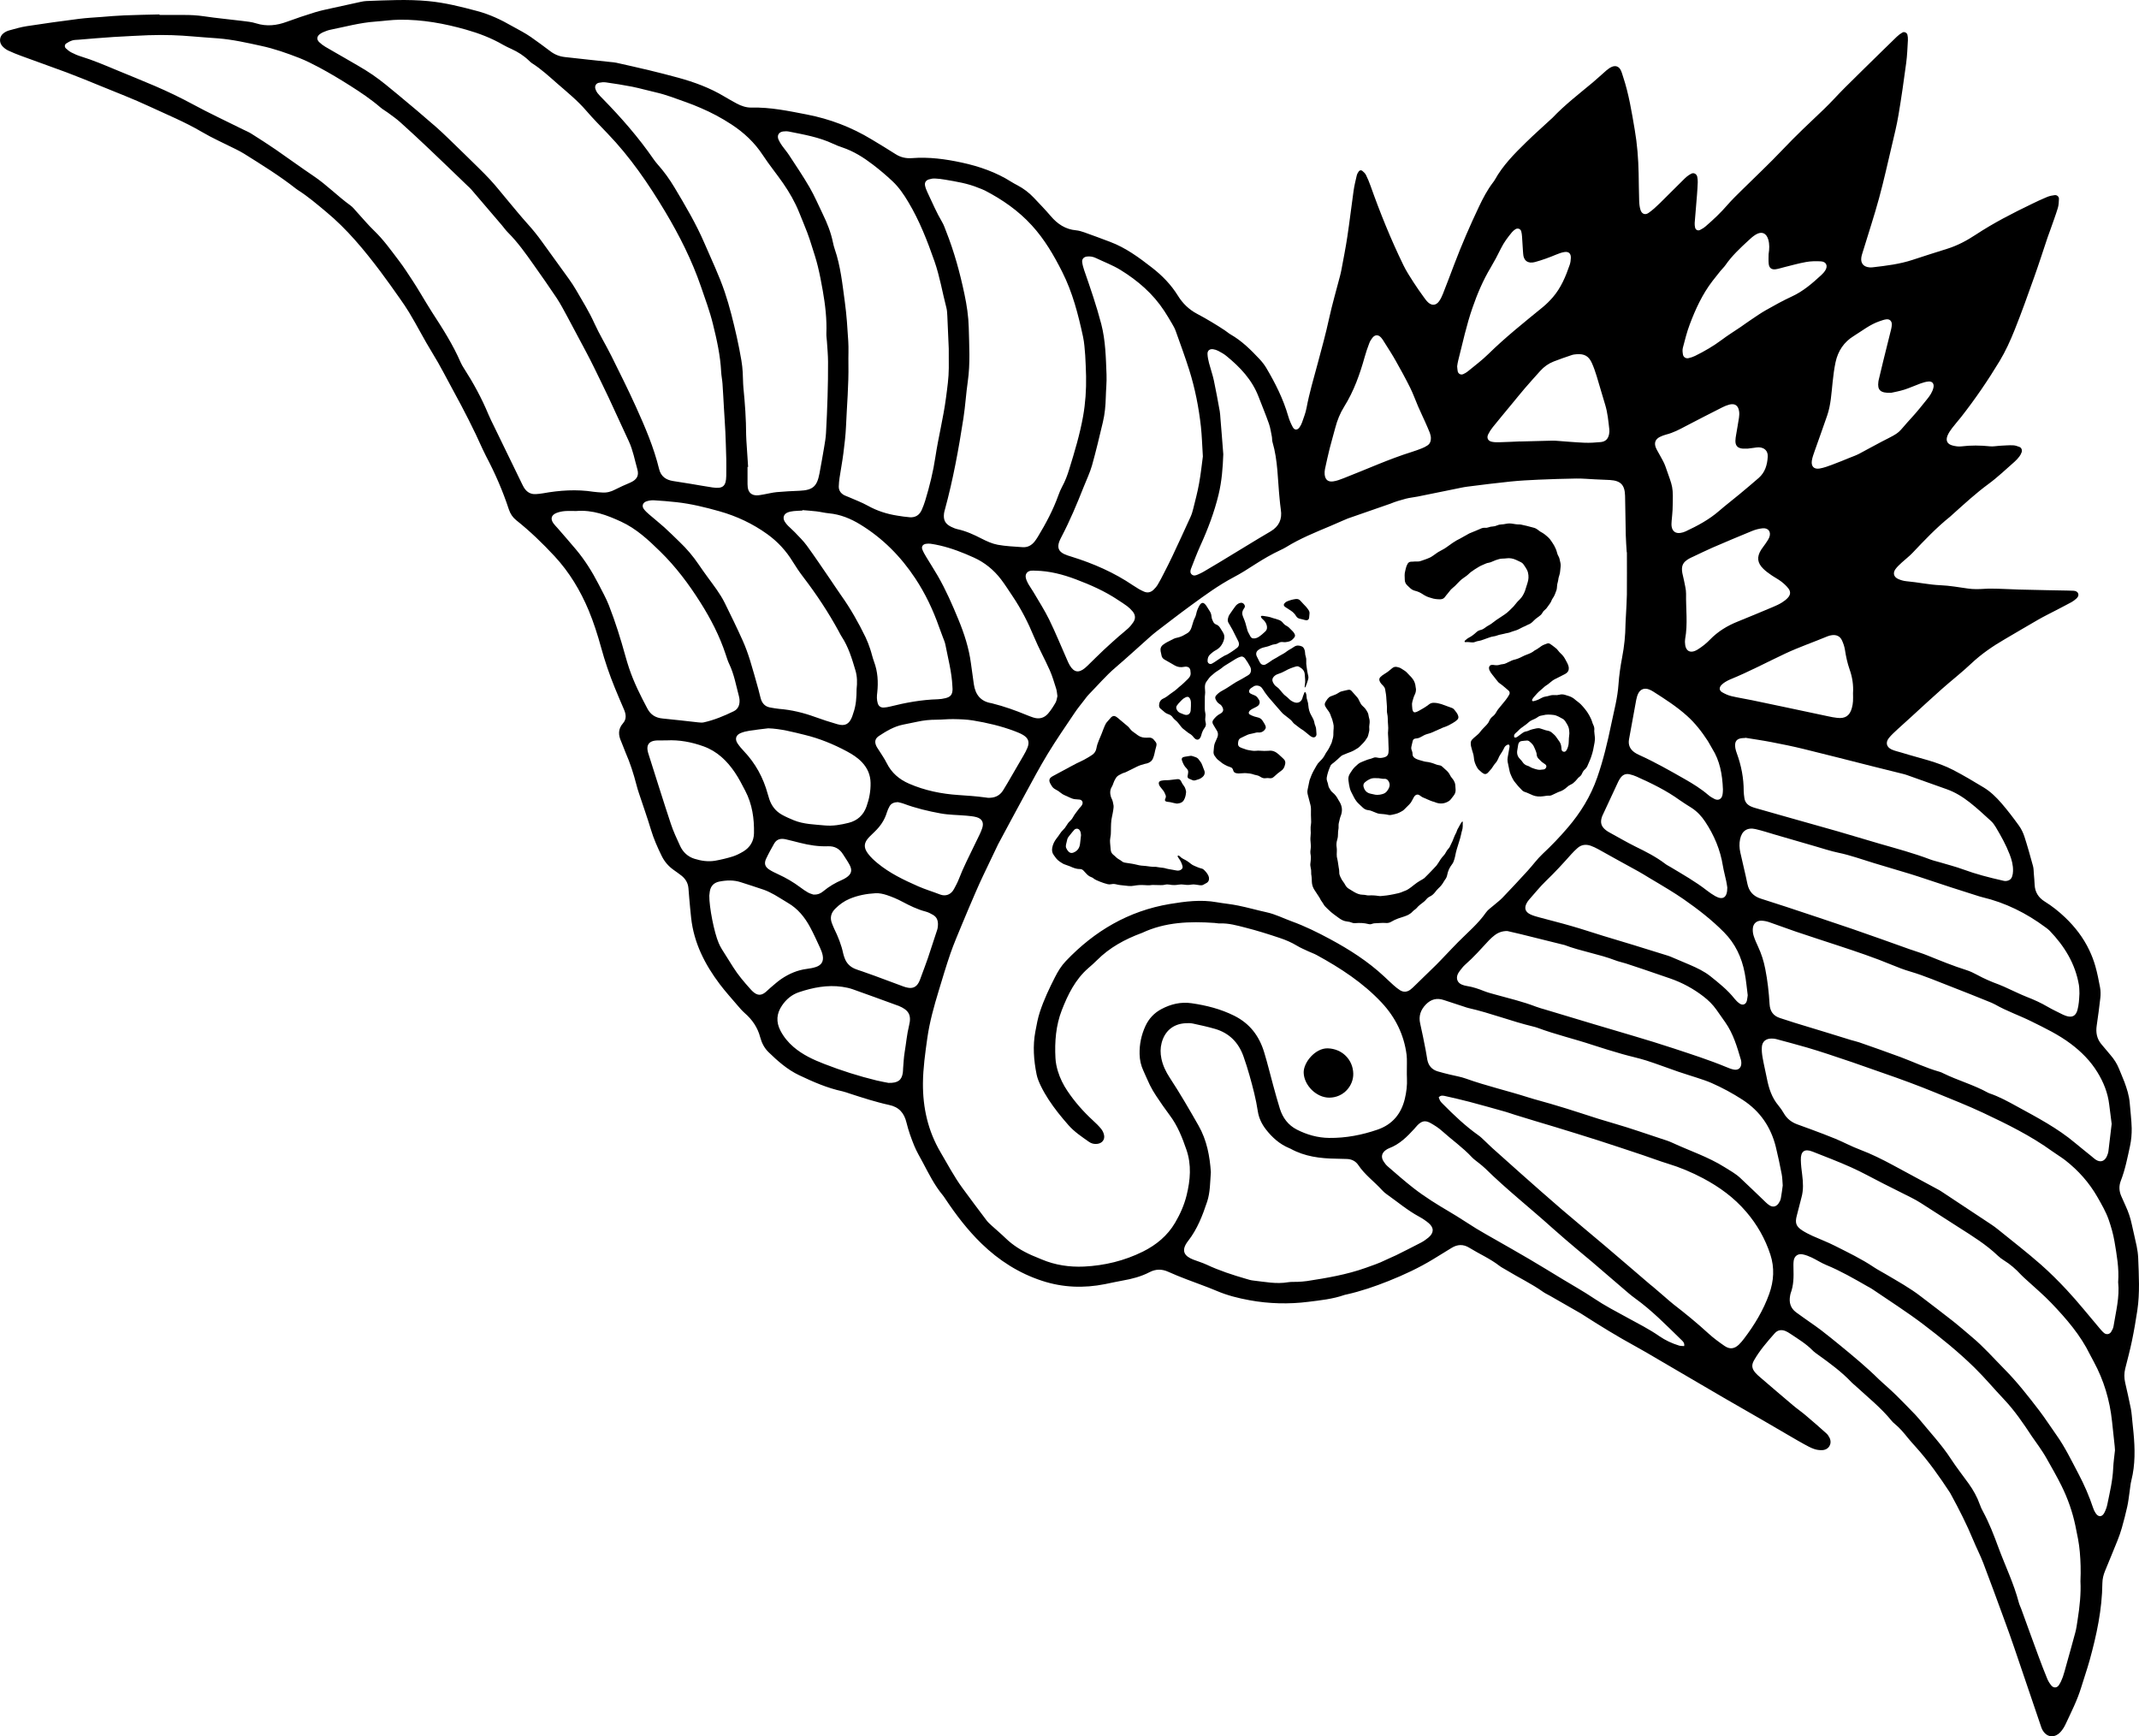 <svg enable-background="new 0 0 196.559 159.558" height="159.558" viewBox="0 0 196.559 159.558" width="196.559" xmlns="http://www.w3.org/2000/svg"><g clip-rule="evenodd" fill-rule="evenodd"><path d="m146.496 67.137c.018.172.025.346.051.52.029.189.02.379-.016.566-.045.232-.088.461-.131.689-.021.1-.047.189-.072.283-.033.117-.07.232-.107.344-.027.084-.057.166-.09.246-.068.164-.146.328-.211.492-.062.164-.145.307-.275.422-.121.105-.207.236-.268.385-.053.131-.139.23-.252.312-.066.045-.125.107-.174.174-.113.146-.244.275-.387.395-.07.057-.154.104-.238.141-.115.053-.217.121-.309.207-.221.207-.461.363-.748.449-.07.021-.133.053-.195.084-.156.07-.307.143-.459.215-.074.037-.15.061-.238.057-.184-.012-.365.023-.549.051-.344.045-.684.039-1.01-.102-.131-.057-.258-.117-.387-.174-.086-.035-.17-.076-.258-.1-.141-.039-.258-.111-.352-.223-.061-.07-.129-.133-.193-.201-.049-.051-.096-.102-.143-.156-.086-.1-.166-.201-.246-.303-.121-.135-.209-.293-.289-.453-.037-.08-.069-.162-.109-.24-.066-.137-.109-.279-.137-.432-.025-.154-.064-.309-.096-.463-.023-.105-.047-.215-.066-.32-.021-.135-.021-.271.005-.406.058-.311.108-.621.165-.932.012-.061.016-.117-.012-.176-.02-.051-.062-.08-.115-.068-.051.014-.102.035-.146.064-.102.062-.176.15-.221.256-.109.24-.254.455-.396.676-.059.09-.102.193-.141.295-.068.162-.158.307-.277.438-.078.084-.141.18-.203.277-.086.141-.178.271-.297.387-.045.045-.084.098-.129.146-.033.035-.068.072-.105.102-.1.074-.209.09-.322.039-.059-.029-.115-.064-.166-.105-.104-.086-.205-.178-.305-.271-.037-.037-.072-.082-.102-.127-.191-.311-.324-.639-.34-1.008-.006-.133-.043-.258-.08-.385-.064-.205-.125-.416-.176-.627-.021-.082-.023-.172-.027-.258-.008-.145.041-.268.139-.373.047-.045.093-.092.141-.137.115-.1.23-.199.348-.297.096-.082.18-.174.254-.275.07-.096.15-.186.23-.271.111-.119.229-.236.342-.354.102-.107.188-.227.244-.365.072-.17.182-.309.326-.42.135-.107.24-.234.322-.387.098-.182.225-.342.361-.5.178-.199.334-.418.504-.617.115-.133.199-.285.293-.434.025-.033.045-.076.059-.115.029-.102.014-.195-.055-.277-.018-.02-.037-.041-.057-.059-.266-.209-.502-.453-.785-.637-.086-.053-.15-.125-.211-.205-.16-.205-.32-.41-.484-.613-.094-.115-.174-.236-.24-.369-.04-.08-.059-.162-.055-.252.01-.145.102-.248.244-.26.07-.008.143-.004.213.008.189.035.377.031.562-.033.08-.027.17-.035.256-.045.111-.01.211-.043.311-.092.164-.086.33-.164.498-.24.054-.027.113-.045.17-.059.268-.061.52-.154.762-.283.158-.088.326-.152.492-.217.227-.082.447-.176.633-.33.023-.018.045-.035.068-.047.219-.102.406-.254.602-.391.162-.111.352-.17.534-.238.087-.029.173-.02.253.025.07.039.137.088.201.137.102.074.195.156.297.229.09.064.17.137.232.227.08.113.174.211.271.303.182.162.324.354.432.57.08.162.182.311.24.482.029.08.057.164.061.252.015.221-.057.395-.248.516-.047.027-.09.059-.137.084-.287.148-.572.297-.859.434-.184.09-.342.215-.494.344-.111.096-.225.189-.354.264-.062.035-.115.084-.17.129-.102.09-.197.186-.305.27-.253.199-.46.449-.671.688-.042.051-.077.107-.11.162-.027.047-.045.102-.002.152.037.043.09.035.137.025.146-.043.295-.078.432-.146.086-.047.174-.092.26-.137.131-.074.266-.123.416-.143.105-.014.213-.035.316-.07.16-.053.316-.07.482-.057.152.014.305.004.453-.037.168-.045.334-.037.498.012.137.041.273.082.406.127.197.07.375.172.531.314.078.074.17.133.256.201.08.062.162.125.236.197.137.133.258.283.381.424.16.188.295.389.416.602.111.207.219.414.285.641.025.092.062.188.104.271.068.143.102.289.087.447-.001.02-.001.041-.001.062-.001-.001-.005.001-.009.001zm-2.285.196c-.016-.373-.055-.537-.227-.814-.045-.078-.096-.158-.145-.234-.062-.1-.145-.18-.246-.232-.119-.064-.236-.133-.357-.195-.156-.08-.32-.143-.496-.162-.312-.033-.627-.059-.939.031-.072.018-.148.029-.223.043-.086.018-.168.049-.237.104-.175.131-.374.223-.575.305-.107.045-.199.107-.283.184-.07.064-.137.125-.213.182-.148.109-.302.213-.447.326-.076.053-.148.113-.213.178-.103.105-.205.209-.32.301-.076.059-.131.133-.152.225-.008.043-.008.088 0 .129.01.049.061.08.111.074.033 0 .064-.008.093-.021.041-.02.077-.043.114-.068.136-.1.27-.201.404-.299.119-.092.248-.158.397-.182.063-.012.13-.029.187-.057.238-.113.494-.172.748-.219.115-.021.229-.025.34.008.094.029.187.057.281.09.129.051.266.092.404.115.16.025.299.098.42.205.072.064.145.133.217.197.076.074.137.156.193.242.057.09.121.18.188.266.143.174.221.373.24.598.006.072.01.15.021.225.02.098.07.174.174.197.1.025.184-.006.246-.086.039-.051.072-.105.098-.166.082-.188.133-.381.139-.584.008-.27.02-.533.057-.797.001-.045.001-.08.001-.109zm-2.663 3.406c.103-.01.206-.016.31-.033.088-.016.156-.07.203-.148.064-.102.053-.213-.035-.295-.041-.041-.096-.07-.144-.104-.069-.051-.147-.096-.212-.152-.1-.092-.191-.193-.291-.289-.094-.096-.146-.211-.166-.346-.004-.043-.006-.088-.012-.131-.02-.135-.244-.666-.326-.779-.096-.125-.211-.232-.332-.33-.072-.059-.154-.088-.246-.08-.156.012-.312.023-.471.047-.152.018-.256.111-.297.264-.01.031-.018.062-.022.094-.03.184-.065.363-.089.549-.036.299.061.555.281.766.072.07.145.148.199.236.117.184.273.305.48.365.066.021.137.045.193.084.148.096.312.148.48.203.162.051.322.09.497.079z"/><path d="m134.398 75.489c.014.027.018.033.018.033 0 .275.021.549-.068.812-.033.098-.055.197-.074.301-.049.262-.131.516-.211.77-.133.42-.271.84-.346 1.277-.029.174-.092.344-.154.514-.031.086-.082.166-.139.238-.221.285-.369.604-.434.957-.033.17-.096.32-.207.455-.039.047-.07.098-.098.15-.127.236-.289.443-.492.625-.115.107-.217.229-.314.357-.131.17-.286.311-.48.404-.141.068-.256.164-.352.285-.076.1-.174.18-.275.256-.205.156-.42.307-.588.518-.049.061-.119.105-.182.158-.064.053-.137.094-.188.158-.211.242-.492.369-.791.467-.18.057-.361.113-.541.178-.225.08-.443.186-.648.307-.156.092-.32.123-.502.107-.127-.014-.26-.008-.391-.004-.172.006-.346.023-.521.027-.115 0-.229.01-.336.055-.109.047-.219.051-.334.02-.389-.102-.785-.115-1.182-.086-.111.008-.221.006-.322-.037-.146-.064-.301-.096-.457-.111-.295-.031-.539-.156-.771-.332-.141-.109-.289-.211-.434-.318-.092-.066-.184-.135-.268-.211-.131-.115-.254-.242-.381-.357-.136-.121-.254-.254-.338-.416-.025-.049-.055-.096-.09-.137-.092-.123-.174-.25-.236-.389-.01-.02-.021-.037-.035-.059-.148-.225-.297-.453-.445-.68-.121-.18-.193-.379-.227-.59-.02-.123-.015-.25-.021-.375-.008-.109-.01-.219-.027-.324-.021-.109-.035-.215-.027-.324.008-.143-.008-.283-.045-.42-.035-.15-.049-.299-.023-.455.021-.131.027-.27.037-.406.009-.113.002-.227-.02-.338-.033-.17-.033-.338 0-.506.031-.178.028-.359.006-.537-.025-.223-.039-.443-.012-.668.021-.199.027-.4.006-.602-.015-.164.006-.326.031-.488.023-.129.02-.26.012-.391-.008-.158-.015-.314-.015-.475-.001-.178 0-.357.003-.539.002-.129-.018-.26-.051-.385-.082-.305-.161-.613-.238-.916-.043-.166-.057-.33-.016-.5.061-.26.109-.523.162-.783.008-.027.01-.055.02-.08.107-.297.221-.592.375-.867.088-.15.174-.303.256-.453.082-.152.184-.283.309-.398.203-.188.371-.396.492-.648.043-.094.104-.178.166-.264.166-.229.277-.49.402-.742.033-.066.047-.143.068-.219.014-.045.021-.098.037-.143.068-.193.084-.391.078-.594 0-.141.014-.285.025-.424.016-.16 0-.316-.041-.469-.049-.197-.094-.395-.182-.574-.012-.025-.021-.051-.027-.076-.057-.217-.168-.398-.305-.572-.078-.096-.141-.207-.205-.314-.084-.139-.074-.281.012-.416.012-.025.027-.047.041-.07.207-.33.303-.418.666-.533.186-.061.357-.141.512-.25.125-.086.26-.133.408-.158.107-.018.213-.049.318-.074.047-.01.096-.021.143-.029.123-.029.225.012.309.105.172.197.345.393.52.588.064.072.115.154.15.246.047.1.1.197.148.293.062.117.146.217.248.301.186.152.307.354.416.559.037.064.051.143.068.217.021.086.023.176.051.256.074.207.07.416.037.629-.021.131-.027.26-.01.391.01.092-.002.186-.025.273-.021.107-.055.211-.078.316-.021.105-.066.195-.131.279-.004.004-.008.008-.01.014-.165.293-.415.516-.646.75-.055.059-.125.107-.191.15-.1.066-.203.123-.309.186-.197.115-.416.186-.629.268-.137.053-.271.109-.408.168-.111.045-.203.121-.287.209-.092.092-.194.176-.289.264-.045.043-.09.08-.137.117-.084.068-.166.139-.254.203-.076.059-.143.121-.18.209-.15.346-.275.695-.338 1.07-.018.117-.004.229.037.336.049.123.082.248.104.377.012.088.043.17.088.244.031.057.067.111.1.166.053.1.125.182.211.248.221.178.384.398.512.648.033.062.072.123.111.184.213.348.293.721.186 1.123-.008.039-.016.074-.031.109-.104.242-.148.5-.211.752-.021.084-.021.174-.02.262.004.129.004.26-.027.387-.02.096-.025.195-.023.293.004.203-.018.402-.078.594-.074.238-.084.48-.043.729.016.09.012.184.012.277 0 .109-.008.217-.01.324-.002.156.012.305.059.451.021.074.03.15.043.227.028.176.049.355.08.531.029.15.057.299.051.451-.006.131.029.246.08.365.076.168.156.33.273.48.084.104.15.227.217.344.07.123.16.219.277.295.074.047.15.092.221.137.104.062.203.127.307.186.246.141.498.246.785.248.104 0 .205.012.307.035.08.02.162.031.242.027.307-.018.609 0 .91.049.1.016.195.016.293 0 .141-.018.281-.027.424-.045.09-.01.184-.023.273-.041.129-.021.256-.047.385-.072.316-.061.629-.125.918-.268.018-.01.031-.014.049-.018.258-.076.465-.232.676-.389.168-.127.33-.266.504-.387.162-.111.332-.211.502-.305.127-.068.234-.152.326-.266.068-.078.146-.145.217-.217.086-.088.169-.176.252-.26.102-.107.197-.219.301-.318.146-.137.266-.285.367-.459.139-.238.295-.467.488-.672.082-.09.154-.184.203-.293.062-.123.137-.234.234-.334.045-.045.086-.098.115-.156.09-.176.174-.352.253-.529.069-.158.13-.324.196-.484.012-.035.025-.074.047-.104.082-.137.145-.277.191-.432.021-.066.062-.127.098-.189.061-.115.121-.227.186-.342.041-.07.084-.141.129-.207.018-.023.047-.035.082-.056z"/><path d="m130.006 51.6c.086 0 .164-.002.238 0 .117.002.229-.014.338-.057.261-.094.525-.17.779-.291.049-.023.1-.041.145-.072.141-.092.285-.178.418-.285.16-.123.332-.227.514-.316.229-.113.447-.248.648-.406.236-.184.488-.346.744-.502.049-.031.104-.055.16-.084.055-.029.115-.057.174-.09.259-.145.52-.293.781-.438.021-.014.047-.029.07-.039.248-.104.492-.205.738-.305.096-.041.193-.076.283-.121.139-.068.277-.105.428-.092.111.012.215-.006.32-.043.125-.047.25-.074.381-.078.134-.006.258-.035.381-.09.129-.061.266-.092.408-.098.143-.004.281-.025.422-.055.213-.047.434-.047.648-.006.193.033.387.066.582.059.1-.002.195.021.291.045.131.035.264.061.396.088.094.023.189.049.287.076.098.023.199.057.297.078.162.035.311.102.438.209.139.117.289.211.449.293.143.074.576.443.666.572.135.191.275.381.389.586.117.209.209.432.266.664.025.107.064.207.121.301.055.088.091.188.111.289.022.119.053.234.078.35.021.102.025.205.016.309-.014.141-.031.283-.043.422s-.035.271-.08.4c-.053.148-.088.301-.104.459-.008.061-.018.119-.039.178-.051.16-.066.328-.076.496-.006.076-.016.154-.041.227-.094.264-.184.533-.356.766-.05.068-.083.15-.116.232-.041.102-.096.193-.166.281-.062.074-.115.154-.17.236-.078.121-.166.23-.279.316-.084.064-.15.143-.197.236-.066.123-.156.221-.27.301-.127.096-.254.189-.379.287-.062.051-.121.105-.178.168-.141.154-.301.281-.504.348-.055.021-.107.051-.16.078-.031.016-.055.035-.086.047-.236.09-.451.219-.676.326-.092.047-.193.072-.291.105-.109.035-.219.064-.324.107-.133.055-.264.098-.406.115-.076.008-.148.031-.223.051-.129.025-.256.053-.383.084-.068.016-.141.025-.203.053-.158.066-.322.102-.49.125-.102.016-.201.045-.299.082-.248.092-.5.178-.752.266-.062.023-.127.035-.189.047-.137.023-.268.047-.395.105-.114.049-.234.045-.354.033-.162-.016-.322-.039-.488-.02-.025.006-.055-.002-.08-.01-.029-.008-.041-.035-.029-.064.008-.025.02-.051.039-.068.061-.057.121-.113.186-.162.041-.035.088-.062.137-.088.264-.133.498-.309.713-.514.113-.107.246-.176.396-.211.143-.033.268-.096.379-.184.146-.117.305-.211.469-.299.1-.053.191-.125.279-.195.205-.17.43-.314.654-.461.301-.195.607-.385.861-.641.121-.125.252-.24.373-.367.096-.104.178-.219.269-.326.06-.07.118-.146.185-.207.209-.193.389-.414.508-.674.047-.098.09-.197.125-.303.072-.223.133-.447.209-.668.105-.314.121-.629.043-.949-.043-.178-.131-.334-.229-.484-.057-.094-.121-.18-.184-.271-.059-.088-.139-.152-.234-.199-.141-.066-.283-.139-.426-.203-.293-.135-.598-.201-.92-.15-.113.016-.229.02-.344.023-.109.004-.215.012-.32.045-.211.061-.418.125-.613.223-.113.057-.23.094-.355.117-.08.012-.162.027-.234.064-.221.104-.453.182-.664.312-.252.154-.503.303-.734.482-.035.027-.07.057-.103.086-.183.188-.394.34-.612.486-.176.117-.32.277-.472.426-.082.08-.155.166-.237.246-.09.088-.184.17-.281.248-.092.072-.166.154-.232.248-.062.09-.137.17-.205.256-.064.08-.139.156-.193.24-.117.186-.279.264-.492.262-.271-.004-.533-.025-.789-.115-.078-.027-.154-.047-.234-.072-.141-.043-.273-.104-.4-.18-.061-.039-.123-.074-.182-.113-.211-.139-.436-.242-.682-.301-.201-.049-.371-.152-.514-.303-.059-.062-.125-.121-.191-.18-.15-.139-.239-.309-.244-.514-.002-.143-.014-.285-.014-.426 0-.133.014-.262.051-.389.025-.084.039-.17.059-.254.031-.139.084-.268.152-.396.072-.135.18-.211.337-.213.114.004.227-.012.331-.018z"/><path d="m130.119 63.344c-.002.166-.031.326-.107.477-.104.203-.162.426-.223.646-.037.131-.049.266-.029.404.012.096.014.195.025.293.006.047.02.094.037.141.051.139.145.186.285.137.092-.031.184-.07.27-.119.252-.146.512-.283.75-.455.072-.051.143-.102.209-.154.127-.098.271-.135.43-.131.236.004.461.049.688.121.314.102.619.24.936.34.111.035.201.104.271.199.062.082.127.162.188.244.07.094.115.197.152.309.041.135.01.246-.086.344-.114.111-.241.203-.379.279-.145.08-.285.162-.428.24-.062.033-.127.062-.195.086-.221.072-.436.162-.648.264-.24.113-.486.221-.732.324-.123.051-.256.084-.387.121-.109.033-.217.072-.316.127-.11.062-.221.119-.33.178-.1.051-.201.088-.312.094-.049.002-.098.012-.145.02-.105.02-.178.08-.215.182-.014.045-.023.094-.035.141-.027.121-.049.248-.084.365-.037.139-.037.268.023.398.049.109.074.227.072.348 0 .143.068.25.178.334.125.092.264.148.41.193.168.051.338.096.504.143.041.01.086.021.127.023.312.027.609.115.896.232.113.045.229.078.348.092.118.014.213.07.297.154.088.088.18.174.277.252.176.145.32.311.417.518.048.098.106.188.183.268.1.109.174.238.229.375.029.074.049.154.059.234.016.141.02.281.03.424.017.217-.05.408-.187.574-.086.105-.168.217-.25.324-.063.084-.143.146-.234.199-.389.227-.791.248-1.207.078-.023-.012-.049-.023-.074-.031-.23-.053-.443-.148-.658-.244-.145-.059-.289-.121-.432-.189-.062-.031-.119-.076-.178-.117-.039-.025-.076-.059-.121-.082-.135-.074-.279-.057-.389.055-.043.041-.078.09-.107.141-.057.1-.113.199-.164.303-.064.131-.145.254-.252.359-.158.158-.314.314-.473.471-.029.033-.062.064-.098.086-.223.137-.451.266-.711.324-.094.02-.189.041-.285.066-.121.035-.244.043-.369.014-.25-.059-.506-.076-.76-.096-.096-.008-.182-.027-.27-.059-.166-.068-.334-.133-.5-.201-.094-.037-.186-.068-.285-.074-.215-.016-.395-.107-.547-.26-.109-.113-.227-.221-.346-.326-.17-.154-.301-.342-.414-.541-.102-.193-.199-.389-.297-.582-.105-.211-.145-.443-.188-.674-.023-.117-.033-.236-.049-.355-.033-.225.014-.432.135-.625.066-.105.137-.207.207-.312.146-.219.342-.393.541-.564.133-.111.297-.18.459-.244.121-.047.244-.096.365-.143.045-.02.092-.037.139-.047.146-.033.293-.076.434-.137.119-.055.248-.049.369-.02.236.059.463.029.691-.043.195-.064.311-.201.334-.402.016-.129.018-.262.016-.393-.002-.182-.021-.369-.021-.555.002-.24-.018-.477-.032-.717-.007-.107-.011-.217.005-.324.021-.189.016-.381-.002-.572-.018-.188-.023-.377-.027-.566-.004-.166-.016-.326-.055-.486-.021-.078-.023-.16-.025-.242 0-.121.006-.24.004-.361-.004-.098-.014-.193-.02-.291-.012-.137-.025-.271-.031-.406-.01-.312-.057-.617-.117-.924-.024-.113-.078-.213-.158-.299-.059-.064-.119-.127-.182-.189-.072-.082-.131-.172-.17-.275-.049-.139-.025-.258.078-.361.055-.055.109-.105.172-.15.082-.061.17-.119.256-.17.178-.105.338-.221.488-.357.059-.051.117-.096.176-.145.127-.105.271-.137.428-.104.141.025.275.07.396.146.102.064.203.125.303.195.062.043.125.086.178.141.148.152.297.305.441.461.178.193.309.42.365.682.028.138.044.287.065.431zm-3.65 8.164c-.104 0-.171-.006-.234 0-.074.008-.152.012-.223.035-.213.078-.402.189-.576.336-.127.109-.178.248-.138.408.086.344.29.58.67.654.085.016.171.031.257.055.115.035.232.049.354.047.152-.002.301-.025.447-.068.158-.043.293-.117.4-.24.098-.111.174-.236.227-.375.078-.201.057-.391-.057-.576-.09-.145-.207-.23-.385-.217-.088.006-.176 0-.262-.016-.172-.031-.344-.054-.48-.043z"/><path d="m105.961 79.655c.193-.012.328.002.462.035.108.023.216.027.325.043.09.014.184.014.27.039.244.082.502.107.754.158.112.021.225.043.338.062.141.023.273.014.396-.059.145-.086.201-.201.154-.361-.07-.256-.186-.492-.344-.705-.033-.045-.066-.094-.092-.145-.01-.02-.009-.059.006-.078.021-.035.062-.031.094-.016.037.023.078.047.109.08.098.102.209.178.334.238.234.109.447.25.646.416.105.092.227.158.354.209.211.088.416.188.643.238.082.016.16.057.222.119.165.16.315.334.411.545.045.098.064.195.057.299-.009.146-.07.266-.193.348-.104.066-.219.127-.328.182-.096.053-.199.059-.303.047-.129-.016-.262-.031-.391-.057-.137-.025-.273-.029-.408-.004-.221.045-.445.039-.668.004-.164-.025-.328-.029-.494 0-.283.053-.568.053-.854-.002-.135-.023-.271-.027-.408.01-.131.037-.27.041-.406.037-.252-.01-.504-.01-.756-.016-.018 0-.033.004-.051.006-.24.039-.477.025-.717.006-.311-.021-.619.004-.924.059-.158.027-.315.041-.479.025-.26-.035-.523-.053-.783-.084-.131-.016-.26-.041-.388-.074-.14-.035-.284-.039-.423-.008-.121.029-.238.025-.357-.004-.236-.064-.471-.137-.697-.23-.23-.094-.457-.18-.648-.342-.045-.033-.098-.057-.152-.074-.199-.074-.355-.205-.49-.365-.076-.088-.156-.168-.234-.25-.086-.084-.189-.127-.31-.127-.239.006-.462-.061-.682-.148-.075-.031-.147-.068-.222-.096-.144-.055-.286-.109-.433-.158-.1-.033-.196-.066-.281-.127-.081-.053-.164-.105-.245-.158-.123-.084-.232-.184-.327-.303-.072-.096-.143-.193-.213-.289-.155-.205-.186-.439-.141-.684.058-.318.201-.598.394-.848.112-.146.226-.289.322-.445.078-.127.175-.24.283-.344.118-.109.215-.236.296-.377.099-.176.22-.332.371-.469.104-.092.183-.205.247-.326.157-.289.376-.531.565-.799.05-.068.113-.125.17-.191.06-.066.103-.135.128-.219.055-.193-.049-.361-.244-.398-.039-.008-.079-.008-.12-.012-.114-.01-.229-.014-.343-.029-.118-.014-.233-.047-.344-.098-.2-.094-.403-.188-.609-.275-.12-.055-.232-.119-.334-.207-.141-.117-.294-.221-.458-.303-.173-.086-.312-.207-.401-.381-.025-.053-.062-.098-.089-.15-.029-.053-.059-.109-.077-.17-.051-.162-.016-.307.118-.416.057-.047.12-.09.187-.123.501-.273 1.002-.545 1.508-.814.206-.111.412-.219.622-.33.019-.01.037-.02.06-.031.222-.107.446-.205.663-.32.246-.135.488-.275.723-.43.23-.148.377-.359.424-.637.042-.25.125-.488.221-.721.152-.363.314-.725.443-1.098.047-.139.117-.273.182-.406.027-.057.062-.111.104-.158.117-.139.236-.277.359-.414.039-.041.082-.082.129-.109.088-.057.182-.068.279-.031.088.031.16.088.229.146.142.117.283.236.424.354.172.143.343.281.512.43.068.059.129.129.182.203.078.102.16.195.262.27.162.119.326.234.486.352.244.176.521.229.814.217.08-.006.16-.012.24-.008.156.002.289.061.393.178.062.076.127.15.184.229.068.09.092.193.07.309-.011.045-.014.09-.029.133-.07.207-.105.422-.154.633-.031.141-.074.277-.127.41-.1.258-.303.406-.564.48-.062.02-.135.025-.199.043-.273.068-.537.158-.787.287-.311.16-.627.312-.938.463-.03.018-.062.035-.097.043-.198.043-.367.148-.545.24-.119.066-.215.152-.287.266-.098.154-.18.316-.238.492-.035.109-.076.217-.135.312-.184.299-.176.607-.084.926.014.045.033.088.053.127.109.207.152.43.188.656.021.152-.01.301-.029.445-.029.203-.072.404-.115.605-.043.207-.078.418-.082.629-.006.217-.018.434-.014.65.006.225-.014.447-.059.666-.029.148-.031.297-.018.445.012.209.037.418.055.633.018.199.096.359.258.48.084.062.156.135.231.207.081.078.173.146.272.203.08.043.162.09.23.148.104.09.221.141.354.158.209.031.42.057.627.096.158.025.312.066.469.1.123.025.246.064.371.07.275.012.545.051.818.088.105.014.21.02.267.024zm-6.623-2.916c-.004-.152-.035-.283-.098-.406-.127-.23-.369-.215-.509-.092-.062.059-.115.125-.168.191-.102.125-.198.252-.302.375-.082.096-.152.197-.186.322-.044.164-.084.33-.119.498-.022.107-.019.217.028.318.051.115.118.223.208.312.122.123.27.16.438.096.272-.104.465-.283.561-.561.036-.104.056-.209.065-.318.017-.162.038-.328.056-.492.008-.085.018-.169.026-.243z"/><path d="m108.148 73.846c-.102-.02-.229-.037-.349-.07-.167-.047-.332-.082-.503-.094-.057 0-.115-.021-.164-.043-.068-.031-.096-.102-.076-.174.012-.045.029-.084.049-.127.041-.096.039-.189 0-.283-.064-.172-.141-.336-.268-.477-.084-.094-.16-.191-.236-.295-.041-.059-.078-.127-.1-.195-.055-.17.016-.299.188-.342.123-.029.25-.037.373-.049.043-.004.092 0 .139 0 .158 0 .316-.014.477-.039.163-.025.328-.043.494-.057.191-.018.291.037.371.209.061.143.143.273.238.396.123.154.176.344.211.535.002.012.002.021.002.035-.021.262-.068.521-.207.752-.092.156-.237.246-.412.283-.064.018-.135.022-.227.035z"/><path d="m109.461 69.454c.043.01.096.016.143.033.094.029.184.062.275.096.121.043.219.117.291.227.039.059.08.115.123.166.094.111.15.24.201.375.053.145.102.291.166.434.109.246.004.49-.153.617-.112.09-.231.168-.37.211-.092.027-.186.057-.279.086-.09.031-.18.031-.268-.004-.111-.043-.221-.092-.33-.141-.102-.045-.145-.127-.131-.236.008-.045.02-.09.027-.135.008-.062.021-.123.027-.186.016-.139-.025-.26-.121-.361-.006-.008-.015-.018-.021-.025-.215-.197-.328-.451-.42-.717-.008-.021-.016-.045-.02-.066-.025-.113.018-.205.127-.25.047-.018.098-.031.148-.039.145-.027.293-.051.439-.07.046-.011.091-.011.146-.015z"/><path d="m119.887 63.17c.006-.074.008-.143.018-.209.029-.172.045-.34.029-.512s-.023-.342-.039-.512c-.035-.336-.258-.525-.529-.67-.088-.049-.184-.047-.285-.018-.336.098-.66.217-.963.393-.221.125-.449.225-.692.301-.146.047-.269.127-.372.236-.141.152-.172.32-.085.506.082.172.188.326.354.432.117.074.213.174.299.281.068.09.145.178.219.264.107.137.234.25.375.35.09.068.174.152.253.232.14.139.308.236.493.299.309.102.592-.037.707-.342.023-.059.031-.121.053-.182.041-.117.084-.234.131-.352.01-.027.037-.051.066-.088.023.025.048.047.059.068.053.092.076.193.078.297 0 .156.031.307.086.451.053.145.072.289.084.438.027.314.1.617.264.896.08.133.146.271.213.412.033.078.059.162.074.246.021.111.045.223.096.326.051.109.07.229.074.352.006.113.018.227.025.342.002.031.004.068.002.102-.023.186-.182.293-.359.236-.074-.025-.147-.064-.211-.111-.15-.115-.297-.234-.441-.359-.109-.096-.229-.186-.359-.26-.076-.043-.148-.104-.225-.158-.098-.072-.193-.156-.297-.229-.115-.078-.219-.164-.299-.277-.072-.105-.164-.191-.264-.271-.207-.16-.414-.322-.619-.488-.064-.057-.119-.123-.176-.188-.076-.084-.148-.174-.223-.26-.039-.043-.077-.084-.115-.127-.16-.188-.316-.377-.482-.559-.316-.348-.611-.711-.855-1.113-.037-.059-.078-.115-.123-.164-.188-.199-.516-.23-.713-.113-.092.057-.186.117-.271.178-.066.049-.115.111-.145.189-.039.107-.02.205.076.275.045.033.097.057.148.08.084.037.17.07.256.105.129.055.234.137.311.258.033.053.072.104.104.158.108.188.074.398-.088.543-.045.035-.092.068-.143.096-.123.062-.246.119-.369.186-.072.041-.146.084-.211.139-.045.035-.079.084-.104.135-.047.086-.031.17.045.232.051.035.105.066.162.092.184.082.373.148.57.186.211.041.367.145.479.33.06.102.129.203.189.307.027.049.047.102.07.156.039.104.027.205-.033.293-.113.168-.268.281-.475.303-.035.006-.07.008-.104.004-.158-.02-.307.012-.455.061-.082.023-.166.045-.252.057-.23.031-.436.131-.639.234-.098.049-.193.102-.293.143-.127.053-.203.143-.24.271-.027.1-.037.201-.035.307.006.115.061.205.159.268.052.031.112.059.171.078.135.053.27.1.404.143.061.021.121.035.184.047.123.023.246.043.371.062.119.02.236.021.357.01.133-.014.264-.021.395-.006.248.027.491.016.736.006.02 0 .035 0 .051-.004.361-.049.648.104.904.33.123.105.236.217.354.326.037.035.071.072.111.107.129.125.174.279.135.455-.027.145-.078.287-.158.412-.047.082-.115.143-.191.197-.238.17-.465.348-.674.555-.123.121-.27.17-.438.139-.105-.018-.207-.02-.309-.002-.153.029-.297-.004-.43-.078-.041-.021-.078-.047-.117-.07-.1-.061-.201-.107-.316-.123-.133-.021-.258-.062-.381-.105-.086-.029-.178-.037-.268-.055-.033-.006-.068-.004-.104-.008-.232-.035-.467-.031-.701-.004-.135.018-.273.016-.408-.014-.143-.031-.238-.105-.277-.25-.008-.031-.02-.064-.033-.096-.027-.078-.08-.139-.156-.176-.046-.02-.094-.043-.143-.057-.156-.043-.297-.115-.439-.191-.152-.082-.297-.174-.421-.293-.032-.031-.069-.061-.106-.084-.18-.115-.299-.281-.416-.453-.08-.121-.109-.248-.094-.393.014-.1.021-.203.029-.305.01-.197.045-.385.131-.564.04-.096.082-.188.125-.283.027-.062.057-.125.078-.189.061-.182.055-.361-.033-.533-.068-.127-.145-.246-.221-.367-.055-.094-.115-.186-.166-.281-.074-.141-.055-.273.041-.4.168-.219.359-.412.611-.541.06-.027.119-.068.17-.113.113-.107.148-.238.094-.391-.061-.166-.15-.307-.309-.396-.172-.1-.277-.252-.359-.428-.066-.139-.049-.26.059-.377.166-.186.366-.326.586-.443.322-.17.625-.377.932-.578.199-.131.404-.26.621-.363.08-.039.162-.086.238-.131.174-.102.346-.207.518-.307.135-.076.238-.18.275-.336.03-.123.025-.248-.018-.369-.014-.035-.025-.066-.041-.098-.131-.26-.291-.504-.461-.742-.029-.047-.074-.086-.118-.119-.093-.072-.198-.094-.308-.053-.146.049-.289.105-.422.189-.187.119-.377.234-.568.352-.16.1-.32.199-.48.297-.033.023-.07.045-.1.07-.203.186-.441.324-.67.477-.041.027-.086.059-.125.09-.127.107-.252.213-.379.324-.049.045-.096.098-.137.15-.076.1-.145.207-.223.305-.109.141-.16.305-.166.477-.004.111.004.219.012.328.014.146.02.297-.004.443-.008.045-.012.092-.014.139-.001.365-.004.73-.006 1.096 0 .15.012.299.049.441.025.104.025.207.01.309-.025.172-.029.342.012.512.014.043.017.09.025.135.018.113-.004.215-.057.316-.014.025-.027.051-.045.072-.15.205-.258.43-.312.68-.02.096-.064.188-.117.266-.107.164-.269.195-.43.084-.066-.045-.125-.104-.171-.168-.101-.135-.224-.244-.372-.324-.041-.021-.08-.047-.115-.074-.168-.129-.336-.256-.498-.391-.062-.053-.111-.115-.162-.178-.072-.088-.141-.18-.211-.27-.09-.121-.191-.227-.309-.32-.096-.076-.178-.162-.248-.26-.082-.125-.195-.207-.332-.262-.053-.02-.109-.039-.158-.062-.066-.033-.139-.062-.195-.107-.152-.123-.299-.248-.445-.375-.098-.086-.127-.207-.119-.328.016-.268.139-.48.381-.588.236-.105.43-.258.629-.414.145-.111.299-.213.445-.318.074-.055.143-.113.211-.176.074-.062.141-.137.217-.193.277-.217.525-.463.771-.707.043-.041.078-.084.113-.129.092-.119.141-.25.133-.396-.004-.098-.014-.197-.029-.291-.043-.182-.162-.291-.35-.307-.076-.008-.158 0-.236.016-.293.059-.568.025-.83-.121-.135-.078-.266-.158-.4-.232-.178-.104-.355-.209-.535-.305-.17-.092-.272-.221-.301-.412-.016-.117-.054-.234-.076-.354-.047-.244.02-.453.221-.607.115-.086.232-.166.357-.232.201-.111.406-.213.611-.312.083-.039.17-.072.26-.09.285-.055.547-.154.791-.311.037-.027.08-.049.121-.066.246-.115.387-.316.469-.562.062-.186.111-.373.172-.559.033-.104.068-.205.121-.301.07-.133.121-.271.149-.416.052-.268.155-.516.29-.75.031-.053.066-.107.109-.154.113-.119.246-.127.363-.018.064.055.119.123.168.193.115.176.229.357.338.537.086.141.121.297.135.455.015.172.076.322.154.473.061.115.145.205.27.25.168.057.283.17.371.316.08.131.164.26.248.391.152.238.17.494.08.758-.133.393-.363.709-.74.904-.186.096-.34.232-.496.367-.189.16-.252.379-.25.615 0 .145.088.244.215.275.077.018.148-.004.213-.043.133-.08.268-.156.391-.246.227-.166.465-.312.709-.453.018-.012.037-.025.061-.033.221-.074.406-.211.598-.33.176-.115.35-.242.516-.369.18-.141.227-.34.143-.555-.018-.041-.037-.082-.059-.125-.164-.324-.325-.656-.492-.979-.096-.182-.205-.359-.307-.537-.025-.039-.049-.078-.072-.119-.057-.109-.072-.225-.051-.35.027-.146.076-.285.16-.412.103-.15.207-.303.312-.451.072-.104.148-.205.223-.305.098-.131.225-.229.375-.287.189-.07.359-.01.455.164.049.086.055.176.002.262-.025.043-.056.084-.084.127-.141.213-.158.43-.061.668.109.271.225.539.289.824.037.162.084.32.132.479.017.062.048.119.075.174.051.1.107.201.16.303.008.014.014.031.021.045.086.158.202.221.383.201.143-.014.275-.062.396-.143.213-.139.4-.307.584-.479.184-.17.211-.371.145-.596-.053-.18-.145-.334-.281-.465-.055-.051-.113-.098-.162-.152-.033-.037-.062-.082-.082-.127-.021-.055.016-.107.072-.111.045-.004.09-.004.137.004.287.043.576.08.852.189.096.037.197.055.297.084.102.033.207.062.307.104.137.055.252.135.344.25.1.131.221.23.367.303.07.037.135.086.195.139.129.123.254.246.375.377.057.062.102.139.143.213.061.109.053.225-.027.324-.143.18-.305.338-.548.387-.157.031-.312.062-.474.037-.166-.027-.317 0-.459.096-.098.064-.207.098-.322.105-.127.014-.248.045-.363.098-.215.098-.445.141-.673.199-.175.045-.331.123-.474.232-.178.133-.232.328-.154.533.014.037.035.072.051.109.074.148.146.295.223.443.023.045.047.092.08.131.119.15.309.197.477.105.135-.074.27-.152.391-.244.152-.117.311-.215.479-.303.098-.047.189-.109.281-.164.061-.035.117-.074.176-.104.23-.117.453-.248.656-.408.049-.037.1-.074.156-.104.172-.09.336-.195.496-.303.223-.148.461-.121.689-.027.117.049.186.15.234.266.043.102.066.207.068.316.004.123.021.24.062.352.045.135.059.27.047.408-.014.18.004.355.033.529.021.135.037.271.059.406.018.107.035.215.064.32.047.15.061.299.012.455-.041.135-.084.271-.131.406-.031.086-.068.17-.103.254-.012.024-.012.057-.08.059zm-10.449 1.704c0-.082.002-.203 0-.322-.006-.139-.037-.271-.113-.391-.078-.113-.166-.148-.295-.113-.041.012-.078.029-.111.047-.137.064-.254.154-.355.266-.088.096-.184.188-.27.285-.057.064-.111.133-.156.205-.059.098-.064.207-.021.312.066.158.168.285.332.352.119.053.242.1.363.145.348.123.57-.062.604-.371 0-.006 0-.012 0-.018.006-.122.012-.241.022-.397z"/><path d="m120.334 56.389c-.012.129-.021.26-.036.393-.021.146-.13.229-.276.215-.045-.004-.09-.02-.135-.029-.131-.033-.264-.074-.396-.098-.176-.031-.307-.109-.397-.268-.118-.205-.29-.365-.487-.496-.139-.092-.279-.18-.418-.27-.047-.033-.097-.061-.139-.1-.096-.09-.102-.186-.02-.287.07-.088.158-.154.26-.193.248-.102.508-.174.775-.209.178-.023.334.029.443.166.156.189.338.357.502.537.086.094.156.197.23.301.072.1.108.213.094.338z"/><path d="m14.655 1.375c.722 0 1.443.006 2.164 0 .649-.008 1.291.027 1.938.123 1.164.176 2.338.277 3.508.424.428.053.867.094 1.273.225.967.301 1.89.199 2.819-.146.856-.316 1.723-.602 2.595-.873.505-.156 1.024-.26 1.539-.375.891-.199 1.783-.393 2.675-.586.164-.035.332-.066.5-.072 1.896-.07 3.788-.174 5.69.006 1.545.145 3.027.521 4.512.918 1.119.299 2.164.789 3.169 1.367.312.18.635.344.947.521.269.156.542.312.796.492.608.43 1.21.867 1.803 1.318.395.301.839.473 1.322.525 1.408.162 2.818.309 4.228.459.167.021.339.025.499.064 1.008.227 2.017.449 3.021.691.886.215 1.774.438 2.652.68 1.487.406 2.928.934 4.257 1.734.371.221.75.432 1.129.639.429.23.885.387 1.379.377 1.721-.043 3.393.311 5.068.635 2.115.408 4.104 1.166 5.951 2.285.74.447 1.484.891 2.21 1.359.469.301.969.406 1.511.365 1.551-.121 3.076.086 4.581.412 1.604.348 3.147.883 4.546 1.77.183.115.374.219.564.318.558.293 1.057.672 1.487 1.127.53.561 1.066 1.111 1.565 1.697.619.727 1.344 1.219 2.32 1.309.258.023.522.102.768.189.791.281 1.58.576 2.367.873 1.436.539 2.656 1.439 3.852 2.369.938.727 1.756 1.568 2.385 2.584.439.711 1.02 1.271 1.761 1.662.446.236.888.484 1.317.744.416.244.818.504 1.219.766.184.115.342.27.529.375 1.039.592 1.873 1.422 2.68 2.283.227.244.441.514.611.801.834 1.408 1.566 2.865 2.021 4.449.099.344.245.678.415.994.158.297.436.289.624.008.093-.137.177-.287.229-.445.147-.432.322-.861.406-1.307.262-1.396.666-2.756 1.034-4.123s.743-2.734 1.044-4.119c.287-1.314.666-2.607 1.004-3.908.047-.186.092-.371.127-.562.188-1.016.393-2.029.545-3.049.213-1.402.373-2.811.574-4.215.066-.475.182-.941.291-1.408.031-.135.107-.266.189-.379.08-.107.223-.127.32-.045.129.105.258.229.332.369.16.322.301.654.42.994.883 2.492 1.875 4.943 3.033 7.32.26.537.594 1.043.916 1.549.297.467.621.916.943 1.365.123.176.254.354.41.498.346.311.715.279.994-.1.154-.207.268-.453.363-.695.354-.896.693-1.795 1.033-2.693.682-1.799 1.445-3.562 2.27-5.299.371-.785.772-1.551 1.299-2.242.057-.076.117-.154.164-.238.734-1.32 1.783-2.383 2.85-3.426.738-.723 1.512-1.41 2.27-2.111.051-.049.113-.092.162-.145 1.141-1.207 2.461-2.215 3.732-3.279.424-.355.824-.736 1.244-1.098.145-.123.307-.24.479-.318.355-.16.668-.051.84.305.094.193.148.404.215.609.527 1.582.787 3.221 1.066 4.854.229 1.33.332 2.67.359 4.016.018.842.02 1.684.049 2.525.01.283.039.578.126.846.122.363.431.479.743.256.371-.26.709-.574 1.033-.891.773-.756 1.529-1.531 2.301-2.285.172-.168.373-.311.582-.422.23-.125.494.018.552.279.034.164.05.338.046.502-.012.385-.041.77-.068 1.152-.068.861-.146 1.725-.213 2.584-.01.143.008.289.037.43.041.205.248.318.445.227.189-.094.377-.211.537-.35.711-.613 1.391-1.256 2.004-1.969.41-.473.863-.904 1.307-1.346 1.248-1.236 2.531-2.432 3.737-3.707 1.222-1.293 2.521-2.51 3.81-3.734.66-.631 1.264-1.316 1.912-1.963 1.139-1.135 2.295-2.26 3.444-3.389.446-.436.89-.877 1.343-1.307.152-.146.328-.281.514-.385.172-.098.414.018.459.209.035.164.055.336.043.5-.041.697-.064 1.396-.156 2.084-.213 1.594-.439 3.191-.707 4.775-.158.947-.391 1.885-.611 2.816-.382 1.613-.738 3.234-1.174 4.832-.441 1.621-.971 3.219-1.46 4.826-.062.207-.138.412-.171.625-.079.541.205.873.756.916.096.006.193.006.287-.006 1.242-.143 2.482-.291 3.678-.688 1.047-.346 2.102-.68 3.156-1.01.951-.295 1.816-.756 2.643-1.303 1.65-1.086 3.401-1.982 5.18-2.838.451-.221.912-.436 1.377-.627.217-.088.459-.141.691-.166.211-.025.391.131.391.34-.008.283-.023.582-.104.85-.205.666-.449 1.318-.68 1.977-.084.25-.186.494-.268.744-.408 1.207-.791 2.42-1.221 3.619-.58 1.629-1.158 3.258-1.801 4.863-.393.979-.832 1.951-1.375 2.85-1.081 1.791-2.264 3.52-3.555 5.166-.268.34-.561.66-.82 1.006-.158.211-.311.434-.412.674-.195.469-.027.797.473.922.254.064.529.107.783.078.889-.109 1.771-.098 2.659-.006.282.029.575-.035.862-.051.408-.021.816-.057 1.225-.045.207.006.422.078.619.158.18.074.254.301.184.49-.051.133-.115.268-.201.377-.131.17-.277.338-.439.479-.797.695-1.562 1.436-2.414 2.059-1.146.842-2.186 1.803-3.242 2.748-.09.08-.174.166-.27.244-1.26 1.01-2.367 2.178-3.475 3.35-.297.311-.648.572-.965.865-.209.195-.43.391-.592.621-.248.355-.15.707.247.891.235.107.502.186.759.209 1.055.092 2.088.326 3.148.369.84.035 1.672.188 2.504.303.506.074 1.004.062 1.51.029.43-.029.865-.018 1.295-.008.625.016 1.25.053 1.873.072.863.023 1.73.041 2.594.059.625.014 1.252.023 1.875.035.192.002.385.006.576.018.176.014.342.072.411.248.08.209-.046.371-.196.5-.127.109-.264.217-.408.295-.465.254-.934.492-1.402.738-.553.289-1.117.562-1.656.871-1.023.584-2.031 1.193-3.049 1.783-1.125.652-2.189 1.379-3.143 2.283-.855.807-1.787 1.529-2.67 2.312-.937.828-1.85 1.68-2.773 2.523-.426.389-.859.77-1.281 1.162-.279.262-.572.52-.811.816-.33.414-.225.84.26 1.059.301.137.641.199.959.301 1.578.496 3.221.812 4.703 1.586.957.498 1.887 1.053 2.811 1.613.617.377 1.139.893 1.612 1.436.563.652 1.089 1.342 1.595 2.043.223.307.396.664.514 1.025.289.893.539 1.795.787 2.699.064.227.059.475.078.713.029.336.059.672.074 1.01.029.68.355 1.186.922 1.539.678.42 1.295.91 1.873 1.461.916.873 1.674 1.855 2.219 2.998.227.475.42.973.562 1.477.184.646.314 1.307.436 1.969.055.303.059.625.027.93-.094.861-.213 1.719-.337 2.574-.093.627.011 1.195.419 1.691.279.334.555.666.838.996.332.383.607.803.795 1.277.158.404.338.797.491 1.201.233.631.44 1.27.493 1.951.059.766.162 1.531.18 2.299.01.547-.039 1.109-.154 1.643-.236 1.08-.443 2.166-.848 3.203-.182.467-.16.943.043 1.404.137.307.27.617.411.924.243.523.427 1.068.548 1.635.143.682.318 1.355.457 2.039.072.352.123.713.139 1.07.061 1.611.162 3.223-.078 4.826-.143.951-.305 1.896-.502 2.838-.174.844-.4 1.68-.611 2.518-.107.432-.102.855-.006 1.287.179.797.367 1.59.523 2.391.078.4.098.811.143 1.219.033.332.07.668.102 1 .137 1.467.168 2.926-.197 4.373-.088.346-.109.711-.166 1.064-.066.451-.113.908-.213 1.352-.145.658-.316 1.309-.498 1.955-.111.393-.248.777-.398 1.154-.375.938-.764 1.867-1.146 2.801-.148.359-.238.729-.244 1.121-.025 2.422-.531 4.77-1.172 7.09-.23.832-.52 1.648-.77 2.475-.357 1.178-.916 2.273-1.434 3.383-.119.258-.275.512-.467.723-.57.621-1.326.502-1.697-.248-.053-.107-.088-.225-.127-.338-.812-2.387-1.617-4.777-2.433-7.162-.308-.91-.638-1.814-.968-2.715-.621-1.691-1.234-3.383-1.879-5.066-.275-.715-.633-1.4-.924-2.111-.59-1.426-1.285-2.795-2.022-4.145-.034-.062-.065-.131-.104-.191-.961-1.467-1.971-2.9-3.147-4.209-.239-.268-.485-.533-.712-.814-.375-.469-.758-.932-1.227-1.314-.096-.076-.182-.16-.258-.25-1.006-1.24-2.254-2.23-3.418-3.305-.088-.08-.188-.152-.27-.238-.912-.969-1.979-1.75-3.053-2.523-.193-.141-.398-.275-.564-.449-.596-.605-1.32-1.037-2.02-1.506-.139-.094-.285-.182-.439-.25-.363-.154-.721-.113-.992.186-.703.793-1.398 1.59-1.923 2.516-.239.426-.19.754.134 1.125.125.143.27.275.414.396 1.021.877 2.043 1.756 3.074 2.623.365.307.764.58 1.129.891.645.539 1.273 1.098 1.9 1.656.125.107.223.26.295.404.266.539-.051 1.105-.658 1.141-.258.014-.531-.025-.773-.111-.316-.109-.611-.277-.906-.438-.4-.219-.795-.451-1.19-.68-.872-.508-1.743-1.02-2.614-1.523-1.207-.697-2.418-1.385-3.623-2.086-1.992-1.162-3.982-2.332-5.973-3.494-.686-.402-1.367-.811-2.062-1.189-1.689-.922-3.326-1.928-4.943-2.969-.039-.025-.078-.055-.121-.076-.936-.539-1.875-1.076-2.812-1.611-.207-.121-.434-.217-.627-.354-1.08-.77-2.279-1.332-3.406-2.023-.205-.127-.426-.23-.617-.377-.861-.668-1.859-1.1-2.779-1.668-.551-.34-1.086-.318-1.629.018-.549.342-1.105.678-1.658 1.018-1.318.805-2.713 1.457-4.141 2.025-1.248.498-2.523.934-3.836 1.23-.072.02-.145.025-.211.049-1.078.379-2.203.49-3.324.631-1.797.225-3.592.18-5.381-.146-1.043-.189-2.061-.445-3.043-.865-.904-.385-1.84-.701-2.758-1.059-.561-.217-1.121-.436-1.668-.686-.588-.27-1.152-.27-1.729.029-.774.404-1.61.621-2.466.77-.545.096-1.086.221-1.625.328-1.947.389-3.872.32-5.763-.295-2.141-.695-3.992-1.877-5.6-3.441-1.265-1.23-2.326-2.621-3.305-4.086-.081-.119-.158-.244-.249-.352-.746-.896-1.261-1.93-1.8-2.949-.281-.531-.597-1.049-.822-1.602-.279-.689-.534-1.396-.707-2.115-.215-.895-.697-1.438-1.605-1.625-.612-.131-1.213-.303-1.815-.477-.599-.174-1.189-.373-1.786-.564-.228-.07-.452-.162-.687-.213-1.398-.299-2.693-.871-3.975-1.479-1.079-.514-1.963-1.295-2.808-2.117-.385-.373-.631-.854-.767-1.371-.236-.895-.726-1.611-1.413-2.211-.252-.221-.473-.48-.691-.736-.546-.641-1.111-1.266-1.619-1.938-1.365-1.809-2.371-3.785-2.623-6.078-.068-.596-.117-1.193-.172-1.795-.029-.311-.049-.621-.076-.934-.04-.484-.271-.865-.646-1.162-.228-.178-.465-.342-.699-.51-.483-.338-.855-.768-1.116-1.299-.379-.777-.729-1.561-.98-2.396-.338-1.127-.737-2.234-1.105-3.354-.083-.25-.164-.504-.226-.758-.264-1.027-.584-2.031-1.012-3.002-.145-.332-.251-.678-.398-1.006-.271-.596-.295-1.145.17-1.674.347-.395.273-.842.079-1.289-.288-.66-.568-1.324-.841-1.99-.49-1.203-.908-2.426-1.251-3.682-.32-1.156-.684-2.309-1.145-3.414-.765-1.826-1.775-3.51-3.135-4.977-1.099-1.184-2.256-2.299-3.519-3.305-.33-.264-.545-.592-.679-.994-.556-1.693-1.264-3.32-2.097-4.895-.11-.215-.218-.432-.316-.65-.811-1.822-1.723-3.594-2.682-5.346-.634-1.158-1.225-2.344-1.921-3.465-.761-1.229-1.406-2.518-2.152-3.75-.261-.432-.547-.85-.838-1.262-.597-.844-1.188-1.691-1.811-2.516-1.493-1.979-3.066-3.885-4.99-5.477-.833-.693-1.651-1.395-2.569-1.979-.06-.037-.119-.08-.177-.125-1.515-1.193-3.15-2.201-4.779-3.223-.244-.152-.503-.283-.758-.414-1.053-.531-2.136-1.004-3.146-1.602-1.539-.904-3.188-1.578-4.798-2.328-1.478-.691-3.007-1.273-4.517-1.893-1.022-.422-2.046-.838-3.08-1.229-1.395-.519-2.802-1.011-4.198-1.527-.406-.15-.809-.311-1.197-.496-.189-.092-.368-.234-.513-.388-.335-.369-.281-.91.118-1.205.15-.112.332-.202.513-.25.532-.145 1.067-.305 1.609-.387 1.59-.246 3.187-.467 4.782-.67.694-.088 1.388-.125 2.083-.176.694-.055 1.389-.119 2.085-.145 1.08-.045 2.163-.061 3.245-.088zm109.202 46.27c-.158.059-.311.131-.465.197-.375.162-.746.33-1.123.488-1.395.586-2.801 1.152-4.094 1.953-.162.102-.338.184-.512.266-.807.379-1.574.824-2.324 1.305-.646.416-1.295.836-1.975 1.191-1.389.734-2.648 1.656-3.908 2.576-1.068.777-2.114 1.59-3.164 2.391-.229.176-.447.363-.664.555-1.041.926-2.066 1.871-3.125 2.777-.883.752-1.627 1.637-2.436 2.457-.168.17-.307.371-.453.559-.295.383-.602.752-.868 1.154-.829 1.234-1.678 2.463-2.451 3.732-.749 1.232-1.426 2.506-2.115 3.771-.83 1.518-1.641 3.045-2.46 4.566-.045.084-.083.172-.124.26-.415.867-.834 1.732-1.243 2.602-.246.521-.486 1.045-.713 1.576-.43.992-.852 1.986-1.265 2.984-.357.867-.729 1.729-1.036 2.613-.392 1.135-.732 2.285-1.079 3.434-.434 1.426-.834 2.857-1.045 4.336-.193 1.385-.391 2.76-.403 4.16-.014 2.258.467 4.387 1.62 6.342.647 1.098 1.24 2.227 1.991 3.258.738 1.01 1.488 2.01 2.241 3.006.13.17.294.316.453.463.427.391.871.758 1.284 1.16.7.682 1.518 1.176 2.4 1.57.311.135.621.258.932.389 1.241.523 2.547.713 3.878.654 1.893-.092 3.709-.531 5.412-1.375 1.229-.613 2.262-1.459 2.963-2.658.467-.793.834-1.625 1.055-2.518.344-1.4.463-2.805-.02-4.195-.383-1.113-.812-2.207-1.535-3.164-.432-.574-.84-1.17-1.24-1.77-.213-.318-.408-.652-.58-.996-.213-.43-.389-.877-.592-1.311-.23-.486-.342-.998-.354-1.535-.021-.904.16-1.766.539-2.588.316-.678.803-1.197 1.459-1.547.867-.461 1.789-.686 2.783-.541 1.359.197 2.669.527 3.918 1.15 1.439.721 2.293 1.863 2.746 3.348.309 1.01.553 2.037.834 3.059.199.717.391 1.438.615 2.146.264.834.764 1.5 1.551 1.906.934.477 1.92.756 2.977.768 1.531.018 3.012-.268 4.455-.766 1.367-.475 2.174-1.465 2.5-2.844.143-.604.221-1.229.191-1.859-.023-.48 0-.959-.004-1.441-.002-.242.004-.484-.027-.719-.236-1.852-1.029-3.453-2.292-4.803-1.71-1.828-3.784-3.176-5.964-4.369-.252-.139-.529-.229-.789-.352-.348-.164-.705-.312-1.031-.51-.498-.301-1.025-.527-1.572-.709-1.047-.352-2.1-.684-3.172-.955-.77-.195-1.529-.416-2.336-.383-.168.006-.336-.037-.502-.047-2.277-.156-4.52-.082-6.639.91-.021.01-.045.018-.066.025-1.525.568-2.932 1.326-4.092 2.494-.252.254-.527.494-.799.729-1.199 1.045-1.878 2.438-2.431 3.861-.544 1.395-.665 2.9-.583 4.404.021.402.104.812.222 1.199.196.645.492 1.248.872 1.811.674 1.006 1.465 1.904 2.354 2.721.266.244.527.496.752.773.131.162.229.375.268.576.08.428-.193.75-.627.801-.273.033-.533-.025-.754-.182-.666-.471-1.353-.922-1.896-1.543-.332-.379-.658-.764-.971-1.162-.591-.76-1.136-1.555-1.559-2.424-.165-.342-.32-.703-.396-1.076-.261-1.301-.362-2.619-.112-3.939.115-.611.225-1.234.422-1.822.362-1.094.854-2.141 1.379-3.168.273-.537.586-1.053 1.005-1.488 2.628-2.762 5.765-4.609 9.557-5.242 1.423-.236 2.854-.42 4.302-.16.662.117 1.336.172 1.992.311.871.178 1.727.422 2.594.613.807.176 1.533.551 2.299.83 1.225.445 2.383 1.016 3.529 1.633 1.784.963 3.479 2.043 4.969 3.432.299.277.592.562.896.832.182.158.369.311.57.438.32.197.646.168.945-.053.152-.113.289-.252.426-.385.656-.635 1.314-1.27 1.965-1.912.307-.305.599-.625.9-.934.369-.381.727-.768 1.1-1.143.879-.887 1.844-1.689 2.566-2.727.174-.248.449-.428.686-.633.27-.238.566-.449.814-.707.781-.814 1.553-1.641 2.314-2.475.471-.512.881-1.09 1.387-1.562.811-.756 1.57-1.551 2.291-2.393 1.189-1.385 2.121-2.9 2.723-4.627.557-1.594.945-3.229 1.285-4.875.254-1.223.586-2.434.67-3.686.059-.84.182-1.672.338-2.498.191-.992.295-1.996.305-3.008.004-.289.031-.576.043-.865.029-.623.076-1.246.084-1.873.012-1.297.002-2.596.002-3.891-.006 0-.01-.002-.016-.002-.031-.527-.076-1.055-.088-1.584-.029-1.201-.033-2.402-.064-3.604-.025-1.004-.406-1.389-1.396-1.451-.457-.027-.912-.041-1.367-.061-.574-.025-1.152-.084-1.727-.074-1.152.018-2.307.055-3.459.105-.863.039-1.729.084-2.588.172-1.312.133-2.629.301-3.936.467-.381.047-.758.137-1.133.211-1.152.232-2.307.473-3.459.703-.354.07-.719.102-1.064.191-.489.131-.975.268-1.439.463zm-110.238-44.408c-.76.037-1.961.084-3.16.16-1.08.066-2.157.166-3.233.252-.192.016-.394.01-.572.064-.203.063-.399.164-.572.284-.152.101-.164.322-.033.443.155.146.325.285.514.383.276.143.568.27.864.361 1.128.346 2.21.809 3.296 1.262 1.175.488 2.358.959 3.529 1.463 1.168.504 2.315 1.053 3.438 1.66 1.519.826 3.091 1.553 4.638 2.326.261.129.53.238.772.391.751.475 1.5.955 2.231 1.455 1.17.807 2.312 1.646 3.489 2.438 1.202.807 2.208 1.852 3.378 2.697.231.164.409.404.604.617.521.566 1.011 1.162 1.565 1.695.874.836 1.568 1.818 2.293 2.771.452.592.852 1.223 1.262 1.844.252.381.488.773.725 1.164.353.573.686 1.158 1.053 1.723.97 1.492 1.929 2.988 2.638 4.629.078.176.176.342.28.504.874 1.355 1.644 2.768 2.263 4.258.157.379.346.742.522 1.107.851 1.75 1.702 3.502 2.553 5.252.064.129.125.258.201.381.252.398.603.615 1.085.584.214-.012.429-.037.641-.072 1.546-.279 3.099-.385 4.663-.141.262.041.526.045.789.066.42.033.803-.068 1.179-.266.445-.23.907-.432 1.37-.629.611-.262.861-.623.682-1.242-.243-.854-.396-1.732-.773-2.549-.618-1.33-1.221-2.662-1.843-3.992-.449-.955-.917-1.902-1.382-2.854-.222-.449-.449-.9-.688-1.348-.583-1.104-1.168-2.207-1.762-3.307-.309-.568-.61-1.146-.966-1.686-.692-1.041-1.414-2.064-2.135-3.084-.721-1.021-1.443-2.041-2.334-2.93-.205-.201-.369-.443-.556-.662-.934-1.098-1.871-2.193-2.81-3.287-.109-.129-.238-.24-.36-.354-1.179-1.133-2.352-2.271-3.538-3.395-.873-.826-1.751-1.645-2.646-2.447-.356-.32-.755-.596-1.141-.881-.21-.16-.451-.281-.649-.453-.876-.756-1.829-1.398-2.806-2.016-.935-.594-1.882-1.16-2.855-1.682-.595-.314-1.196-.621-1.821-.867-1.14-.443-2.294-.852-3.5-1.111-1.315-.287-2.625-.586-3.97-.691-.791-.062-1.582-.109-2.373-.182-1.197-.1-2.395-.161-4.039-.106zm53.12 38.937c-.032-1.031-.049-1.754-.083-2.475-.036-.742-.089-1.484-.133-2.229s-.079-1.486-.132-2.229c-.027-.361-.104-.717-.122-1.074-.075-1.498-.4-2.955-.758-4.398-.286-1.164-.708-2.293-1.097-3.43-.833-2.418-1.979-4.699-3.286-6.885-1.531-2.557-3.213-5.02-5.294-7.182-.665-.695-1.344-1.379-1.969-2.107-.788-.916-1.722-1.674-2.626-2.461-.759-.662-1.498-1.355-2.358-1.898-.099-.062-.187-.15-.273-.234-.47-.454-1.015-.802-1.61-1.072-.265-.119-.525-.242-.775-.385-1.065-.617-2.203-1.053-3.389-1.389-2-.568-4.027-.938-6.108-.914-.741.006-1.482.119-2.225.172-1.421.098-2.79.48-4.177.758-.21.043-.413.133-.614.211-.11.047-.218.108-.313.178-.281.205-.318.496-.07.736.169.164.365.312.57.434.577.344 1.169.668 1.748 1.008.869.512 1.762.994 2.591 1.561.812.559 1.569 1.195 2.328 1.824 1.184.98 2.36 1.971 3.517 2.984.702.617 1.362 1.287 2.039 1.934.296.283.586.568.877.855.682.678 1.384 1.336 2.038 2.041.57.617 1.087 1.281 1.63 1.926.604.717 1.192 1.447 1.82 2.143.47.518.905 1.057 1.312 1.625.824 1.15 1.664 2.293 2.49 3.445.237.332.463.676.667 1.027.577.998 1.185 1.971 1.662 3.029.463 1.025 1.059 1.992 1.562 3.002.771 1.549 1.544 3.098 2.257 4.672.843 1.859 1.648 3.738 2.133 5.73.165.674.627.992 1.277 1.096.547.086 1.092.17 1.637.26.664.109 1.323.232 1.989.33.952.141 1.248-.107 1.266-1.055.013-.626.002-1.249.002-1.564zm2.007.731c-.017.002-.035.002-.053.004 0 .434-.003.865 0 1.299 0 .191-.005.387.02.576.062.471.351.734.822.734.212 0 .429-.045.64-.082.402-.068.8-.176 1.206-.213.692-.064 1.39-.096 2.086-.125 1.221-.055 1.613-.389 1.838-1.596.149-.801.294-1.605.428-2.41.073-.428.146-.855.17-1.285.063-1.131.112-2.258.145-3.385.032-1.057.049-2.115.043-3.174-.002-.625-.064-1.246-.103-1.871-.015-.24-.059-.48-.051-.717.052-1.33-.101-2.643-.33-3.945-.132-.756-.276-1.514-.459-2.258-.151-.629-.36-1.246-.555-1.865-.129-.412-.261-.826-.415-1.227-.242-.629-.502-1.25-.754-1.875-.38-.939-.886-1.814-1.459-2.646-.602-.867-1.276-1.689-1.856-2.572-.765-1.168-1.737-2.084-2.907-2.846-.894-.584-1.817-1.078-2.79-1.494-.441-.189-.886-.375-1.34-.533-.927-.326-1.842-.693-2.808-.912-.726-.162-1.443-.373-2.172-.52-.799-.158-1.607-.281-2.416-.398-.208-.029-.432-.006-.643.037-.26.051-.398.295-.325.547.04.137.102.273.187.385.146.189.317.359.487.531 1.699 1.736 3.298 3.561 4.681 5.566.111.16.229.312.356.455.595.664 1.115 1.389 1.571 2.154.999 1.67 1.986 3.34 2.758 5.139.635 1.479 1.332 2.924 1.851 4.453.453 1.348.786 2.719 1.1 4.1.166.729.301 1.459.43 2.191.062.355.097.715.12 1.072.032.48.02.965.066 1.441.143 1.436.246 2.873.249 4.318.002.166.012.336.021.504.05.816.105 1.628.161 2.443zm31.057-8.315c-.025-.646-.033-1.297-.08-1.943-.045-.572-.082-1.156-.203-1.717-.443-2.045-.957-4.059-1.91-5.945-.773-1.535-1.626-2.996-2.789-4.268-1.233-1.352-2.702-2.373-4.315-3.211-.19-.098-.397-.164-.597-.246-.986-.41-2.031-.574-3.074-.752-.307-.053-.617-.092-.93-.104-.186-.008-.384.029-.564.088-.262.086-.39.287-.337.561.041.207.125.41.213.605.441.934.844 1.883 1.372 2.775.146.246.233.527.34.793.748 1.881 1.281 3.828 1.697 5.805.213 1.006.37 2.039.395 3.062.039 1.656.15 3.314-.09 4.971-.161 1.115-.226 2.246-.398 3.361-.437 2.826-.948 5.639-1.702 8.398-.032.115-.066.234-.082.352-.076.607.105.963.648 1.232.192.096.398.18.606.227.782.17 1.496.5 2.204.865.466.238.964.465 1.474.561.755.139 1.528.166 2.293.223.471.033.837-.18 1.12-.547.102-.133.195-.273.282-.416.736-1.215 1.401-2.465 1.883-3.807.098-.271.207-.541.345-.791.28-.508.479-1.047.649-1.6.497-1.605.981-3.213 1.277-4.873.214-1.209.296-2.43.273-3.659zm94.84 83.231c.096-1.271-.127-2.5-.336-3.734-.117-.693-.309-1.355-.537-2.014-.258-.73-.646-1.391-1.025-2.061-.762-1.334-1.762-2.455-2.967-3.396-.379-.293-.799-.537-1.186-.818-1.977-1.43-4.152-2.498-6.348-3.533-1.436-.674-2.91-1.252-4.375-1.854-1.602-.656-3.219-1.254-4.854-1.816-.93-.32-1.854-.656-2.783-.975-.752-.26-1.502-.508-2.254-.756-.641-.207-1.279-.416-1.926-.602-.943-.271-1.895-.527-2.846-.781-.135-.037-.284-.043-.428-.043-.498 0-.836.266-.875.762-.027.33.012.67.07.998.111.641.268 1.27.391 1.904.176.904.451 1.766 1.06 2.488.185.219.351.463.493.709.289.504.715.834 1.255 1.027.427.154.86.309 1.286.469.738.279 1.484.549 2.215.855.751.314 1.473.705 2.238.992 1.061.4 2.066.904 3.061 1.439 1.352.729 2.702 1.457 4.051 2.188.131.068.256.137.375.217 1.524 1.006 3.047 2.012 4.566 3.023.221.145.434.301.639.469 1.324 1.074 2.676 2.115 3.953 3.24.825.729 1.611 1.512 2.361 2.318 1.066 1.139 2.033 2.367 3.047 3.555.125.146.25.295.398.412.205.162.49.115.631-.104.102-.16.197-.34.225-.523.216-1.346.575-2.682.425-4.055zm-107.459-85.774c-.049-1.16-.086-2.072-.13-2.986-.014-.262-.022-.533-.088-.785-.373-1.416-.604-2.863-1.09-4.254-.659-1.887-1.38-3.74-2.411-5.461-.408-.682-.854-1.344-1.433-1.889-.574-.543-1.184-1.059-1.812-1.539-.859-.658-1.772-1.236-2.812-1.584-.296-.096-.589-.213-.87-.346-1.275-.598-2.653-.836-4.018-1.109-.183-.039-.384-.039-.57-.012-.392.059-.568.379-.41.744.085.199.2.381.324.559.207.295.447.564.644.867.643.986 1.306 1.959 1.893 2.977.456.789.812 1.635 1.212 2.457s.739 1.668.924 2.568c.041.211.096.422.165.625.546 1.582.708 3.236.933 4.875.164 1.188.24 2.391.314 3.59.045.693 0 1.391.014 2.09.035 1.924-.141 3.84-.222 5.762-.036.812-.135 1.627-.237 2.436-.096.762-.241 1.518-.355 2.277-.039.262-.063.523-.071.787-.009.373.181.641.503.811.129.068.267.109.397.166.593.262 1.207.488 1.771.801.853.475 1.759.764 2.717.912.378.059.759.121 1.14.148.511.035.883-.199 1.091-.666.127-.283.236-.578.327-.875.398-1.311.728-2.635.931-3.994.274-1.826.739-3.623.977-5.457.117-.904.252-1.809.255-2.723-.003-.676-.003-1.348-.003-1.772zm103.994 113.272c.045-1.018.014-1.854-.057-2.695-.068-.82-.24-1.615-.406-2.412-.266-1.277-.697-2.5-1.273-3.668-.426-.859-.906-1.693-1.379-2.531-.209-.375-.455-.734-.695-1.092-.213-.318-.451-.623-.664-.945-.778-1.184-1.576-2.355-2.557-3.391-.908-.957-1.758-1.979-2.699-2.902-1.477-1.447-3.088-2.754-4.734-4.002-1.51-1.143-3.117-2.164-4.684-3.232-.139-.098-.295-.166-.438-.25-1.229-.703-2.456-1.414-3.771-1.953-.465-.189-.891-.475-1.346-.691-.26-.123-.533-.227-.811-.285-.439-.092-.77.143-.836.578-.033.238-.025.48-.02.721.023.773.018 1.539-.26 2.277-.023.066-.031.139-.047.209-.12.621.027 1.15.546 1.537.405.301.823.586 1.233.879.351.25.713.49 1.055.756.607.471 1.209.949 1.801 1.439 1.204.99 2.411 1.988 3.523 3.088.221.221.465.414.693.627.318.293.643.58.947.885.461.457.914.92 1.365 1.387.236.24.473.48.686.74.988 1.209 2.062 2.346 2.92 3.662.51.785 1.094 1.52 1.639 2.281.42.588.775 1.215 1.015 1.898.079.23.179.447.296.658.574 1.061 1.008 2.186 1.42 3.311.623 1.686 1.418 3.312 1.875 5.062.055.207.156.4.23.605.525 1.443 1.045 2.891 1.58 4.332.256.697.525 1.391.807 2.078.09.219.225.428.373.609.197.238.506.232.68-.021.16-.23.279-.5.375-.768.121-.338.205-.691.303-1.037.283-1.02.574-2.033.844-3.053.1-.373.148-.756.207-1.135.199-1.238.322-2.478.264-3.556zm-79.908-37.615c-.074.955-.059 1.857-.338 2.709-.424 1.279-.908 2.539-1.748 3.615-.727.926-.312 1.416.465 1.719.4.156.82.277 1.211.457 1.18.555 2.41.955 3.658 1.316.207.061.416.129.629.15 1.071.119 2.137.346 3.227.158.281-.049.576-.018.863-.035.289-.016.578-.029.861-.072 1.828-.283 3.652-.588 5.404-1.215.611-.219 1.227-.422 1.809-.713.32-.162.662-.285.982-.445.775-.385 1.547-.773 2.314-1.174.23-.121.449-.283.652-.447.516-.428.533-.9.027-1.33-.275-.232-.578-.432-.896-.604-1.062-.576-1.98-1.359-2.961-2.049-.156-.111-.303-.238-.432-.383-.709-.781-1.582-1.404-2.178-2.299-.238-.355-.604-.545-1.043-.559-.334-.012-.668-.023-1.008-.027-1.455-.018-2.875-.197-4.177-.916-.044-.023-.089-.039-.134-.059-.867-.361-1.541-.965-2.113-1.695-.393-.502-.664-1.059-.76-1.691-.168-1.117-.457-2.207-.764-3.297-.162-.576-.344-1.15-.543-1.715-.449-1.289-1.309-2.174-2.631-2.557-.668-.193-1.349-.342-2.029-.488-.23-.049-.479-.043-.719-.027-1.109.076-1.869.727-2.152 1.807-.125.477-.121.951-.023 1.43.131.645.414 1.225.771 1.771.938 1.428 1.791 2.902 2.637 4.385.775 1.358 1.039 2.823 1.139 4.28zm83.082 25.568c-.014-.137-.016-.258-.027-.379-.08-.764-.164-1.529-.246-2.291-.205-1.932-.75-3.762-1.678-5.473-.115-.209-.232-.422-.34-.639-.883-1.816-2.193-3.322-3.574-4.766-.715-.746-1.51-1.412-2.269-2.111-.177-.164-.36-.318-.522-.494-.459-.498-.963-.939-1.541-1.295-.205-.123-.398-.273-.572-.438-1.07-1.02-2.316-1.791-3.553-2.578-1.176-.75-2.342-1.512-3.518-2.258-.283-.184-.58-.344-.877-.496-.857-.436-1.717-.861-2.574-1.293-.986-.5-1.953-1.043-2.959-1.494-1.16-.521-2.352-.973-3.537-1.441-.738-.293-1.102-.035-1.08.775.01.453.066.908.125 1.361.086.695.127 1.385-.066 2.074-.15.555-.279 1.117-.43 1.672-.176.658-.076.984.492 1.355.299.195.625.357.951.508.678.307 1.377.566 2.039.902 1.223.619 2.461 1.207 3.602 1.975.338.227.705.412 1.055.621 1.115.662 2.258 1.285 3.285 2.084.951.734 1.916 1.451 2.857 2.197.623.49 1.219 1.012 1.824 1.523 1.072.896 1.99 1.947 2.971 2.938 1.172 1.184 2.191 2.49 3.199 3.805.555.725 1.043 1.496 1.574 2.24.799 1.119 1.387 2.357 2.027 3.564.539 1.016.998 2.078 1.363 3.174.051.16.129.312.221.453.256.396.602.373.816-.061.117-.236.209-.49.26-.744.227-1.105.492-2.203.539-3.34.024-.548.108-1.097.163-1.63zm-.305-29.996c-.074-.594-.154-1.188-.227-1.781-.127-1.072-.518-2.043-1.078-2.957-.637-1.041-1.479-1.887-2.449-2.617-1.117-.842-2.377-1.447-3.625-2.064-1.098-.545-2.264-.941-3.33-1.551-.207-.117-.436-.203-.658-.293-1.07-.43-2.139-.867-3.214-1.279-1.3-.496-2.579-1.057-3.919-1.453-.574-.168-1.137-.381-1.691-.613-1.6-.664-3.236-1.213-4.881-1.756-1.322-.434-2.65-.863-3.968-1.309-.817-.277-1.626-.588-2.444-.867-.225-.076-.467-.123-.701-.131-.432-.012-.74.254-.787.682-.026.23.004.484.072.705.109.344.256.676.408 1 .307.656.523 1.338.661 2.053.21 1.062.331 2.137.394 3.215.039.66.328 1.086.953 1.289.457.146.912.301 1.371.443.986.303 1.975.602 2.961.902.734.227 1.467.457 2.203.68.254.078.514.127.762.215 1.268.445 2.541.885 3.799 1.355 1.191.445 2.342 1 3.572 1.344.115.031.227.084.334.139 1.336.656 2.787 1.053 4.096 1.775.039.023.084.045.131.061.918.307 1.759.775 2.6 1.236 1.832 1.004 3.688 1.977 5.297 3.332.498.416 1.006.818 1.51 1.227.129.107.252.227.394.316.415.264.791.15 1.005-.303.068-.152.127-.316.15-.479.107-.836.201-1.67.299-2.516zm-61.842-2.432c.141.355.141.355.373.592 1.031 1.045 2.092 2.051 3.293 2.902.215.15.398.346.594.525.229.215.447.438.68.646.873.785 1.75 1.57 2.631 2.35 1.246 1.1 2.481 2.203 3.74 3.281 1.312 1.127 2.65 2.225 3.969 3.344 1.391 1.18 2.773 2.375 4.16 3.561.074.062.153.115.227.18.347.295.691.596 1.039.891.293.248.576.514.879.748 1.104.852 2.179 1.734 3.209 2.678.459.42.968.791 1.48 1.145.475.324.895.27 1.307-.121.176-.166.326-.355.473-.545.967-1.268 1.785-2.627 2.322-4.129.422-1.178.498-2.398.102-3.607-.477-1.457-1.217-2.756-2.216-3.924-1.112-1.303-2.466-2.287-3.958-3.08-1.037-.549-2.124-1.01-3.256-1.352-.758-.229-1.496-.518-2.248-.768-1.367-.457-2.732-.912-4.104-1.355-1.324-.426-2.658-.828-3.988-1.24-.594-.182-1.195-.357-1.791-.537-.645-.193-1.287-.391-1.928-.59-.275-.084-.545-.186-.82-.266-1.111-.311-2.221-.627-3.332-.92-.719-.191-1.447-.352-2.174-.518-.231-.053-.473-.123-.663.109zm-21.67-58.894c-.067-1.072-.09-1.914-.18-2.748-.197-1.77-.541-3.514-1.076-5.213-.383-1.213-.826-2.404-1.252-3.604-.082-.225-.205-.436-.324-.641-.23-.395-.465-.787-.713-1.168-1.033-1.582-2.432-2.787-4.02-3.766-.711-.439-1.508-.736-2.266-1.098-.268-.129-.549-.174-.84-.135-.27.039-.451.229-.42.494.029.26.102.518.186.764.566 1.633 1.131 3.264 1.568 4.941.396 1.531.422 3.088.484 4.646.029.693-.053 1.391-.068 2.086-.02.771-.088 1.539-.268 2.287-.316 1.33-.63 2.662-.998 3.975-.191.668-.498 1.301-.754 1.947-.619 1.564-1.265 3.115-2.046 4.605-.077.148-.156.301-.213.457-.189.535-.056.887.448 1.133.212.102.446.172.675.242 2.005.623 3.916 1.455 5.66 2.639.18.119.361.234.551.346.143.082.296.152.449.223.324.145.619.078.869-.152.156-.143.299-.312.408-.496.199-.328.371-.672.547-1.014.262-.512.527-1.023.771-1.545.572-1.215 1.135-2.436 1.691-3.658.109-.24.186-.496.248-.752.188-.77.398-1.535.535-2.314.165-.897.256-1.804.348-2.481zm53.285 66.986c-.031-.377-.031-.717-.096-1.043-.16-.826-.33-1.648-.531-2.467-.451-1.848-1.445-3.314-3.064-4.365-.911-.59-1.857-1.102-2.848-1.539-.436-.193-.897-.336-1.352-.488-.568-.191-1.145-.355-1.711-.553-.977-.334-1.939-.707-2.924-1.023-.729-.23-1.484-.385-2.223-.598-.92-.268-1.842-.541-2.752-.844-1.662-.551-3.371-.949-5.018-1.562-.131-.049-.271-.086-.412-.121-2.009-.482-3.936-1.248-5.951-1.701-.141-.031-.275-.086-.412-.129-.615-.201-1.234-.398-1.846-.605-.641-.217-1.176-.078-1.645.398-.49.502-.691 1.072-.529 1.771.188.797.336 1.596.496 2.398.061.305.102.615.158.92.105.545.426.91.957 1.068.365.113.74.199 1.113.293.488.121.992.197 1.465.367 1.877.674 3.824 1.117 5.721 1.723.686.219 1.387.389 2.076.596.941.281 1.887.561 2.818.871 1.023.344 2.053.662 3.09.961 1.428.412 2.832.91 4.246 1.373.342.113.691.217 1.014.369 1.609.748 3.309 1.299 4.822 2.252.49.309.996.582 1.422.977.703.654 1.389 1.324 2.086 1.988.191.182.373.377.588.523.328.225.652.148.873-.182.092-.135.168-.297.197-.455.077-.4.122-.806.172-1.173zm27.266-17.629c-.012-.205-.002-.498-.047-.781-.332-1.967-1.328-3.578-2.686-4.994-.117-.121-.256-.219-.391-.32-1.756-1.305-3.676-2.262-5.814-2.768-.184-.043-.367-.107-.549-.164-.757-.236-1.512-.479-2.266-.723-.773-.254-1.549-.512-2.322-.768-.504-.166-1.004-.336-1.508-.488-1.102-.334-2.209-.658-3.311-.992-1.08-.326-2.139-.717-3.248-.947-.728-.152-1.436-.391-2.15-.596-1.225-.354-2.443-.711-3.666-1.064-.598-.176-1.193-.371-1.799-.512-.768-.178-1.266.156-1.428.924-.084.402-.068.816.021 1.217.209.963.455 1.914.65 2.879.146.715.555 1.15 1.23 1.367.775.252 1.555.496 2.332.752 2.023.674 4.053 1.34 6.074 2.033 1.773.607 3.531 1.246 5.296 1.873.093.031.185.061.274.09.451.158.912.299 1.355.48 1.18.477 2.357.959 3.574 1.342.339.107.67.268.984.438.635.346 1.293.633 1.973.879.336.125.66.283.988.434.523.234 1.041.492 1.576.703.672.26 1.326.555 1.947.92.457.268.941.484 1.41.725.088.041.178.076.27.107.555.182.891.016 1.047-.535.066-.23.098-.471.129-.709.031-.239.035-.48.055-.802zm-112.372-27.974c.065-.588.062-1.166-.105-1.727-.321-1.082-.645-2.166-1.278-3.123-.094-.139-.163-.293-.243-.441-.955-1.756-2.053-3.416-3.267-5.004-.349-.455-.675-.936-.974-1.424-.611-1.002-1.388-1.842-2.334-2.525-1.338-.965-2.82-1.66-4.397-2.105-1.292-.365-2.603-.688-3.943-.836-.691-.076-1.386-.135-2.083-.174-.232-.012-.481.025-.7.102-.327.117-.427.426-.231.697.139.188.322.355.502.51.452.393.927.764 1.373 1.166.481.432.938.895 1.407 1.344.664.633 1.253 1.326 1.766 2.086.27.4.55.791.833 1.178.552.758 1.135 1.496 1.553 2.338.566 1.143 1.122 2.287 1.644 3.447.268.59.485 1.203.68 1.818.28.895.521 1.799.777 2.701.079.277.131.561.214.838.132.453.416.75.902.822.26.041.52.098.78.119 1.134.09 2.228.352 3.294.74.677.248 1.363.467 2.054.668.709.207 1.092.004 1.361-.678.046-.113.07-.23.113-.344.259-.713.298-1.457.302-2.193zm81.651 4.46c-.004.01-.004.021-.004.027-.051 0-.098 0-.146 0-.629.023-.855.301-.748.936.029.164.081.326.139.482.406 1.117.629 2.266.627 3.455 0 .215.037.432.064.645.049.367.266.613.59.764.148.07.312.121.473.166.762.221 1.523.436 2.285.65 1.732.488 3.465.973 5.195 1.467 1.291.371 2.574.768 3.865 1.141 1.568.453 3.145.871 4.672 1.453.293.109.6.178.898.264.711.215 1.436.396 2.131.652 1.176.434 2.383.744 3.6 1.018.094.023.189.051.281.047.289-.012.518-.133.611-.416.055-.156.08-.326.084-.492.02-.537-.119-1.049-.311-1.543-.338-.877-.795-1.695-1.275-2.5-.123-.205-.266-.408-.439-.564-.639-.584-1.271-1.174-1.951-1.707-.641-.502-1.334-.938-2.113-1.213-1.225-.43-2.443-.871-3.666-1.305-.133-.049-.273-.084-.414-.119-.932-.23-1.863-.461-2.793-.695-2.095-.527-4.184-1.07-6.283-1.58-.977-.242-1.967-.439-2.957-.631-.801-.155-1.61-.269-2.415-.402zm-107.424-20.834c-.306 0-.667-.021-1.025.006-.26.021-.528.074-.769.168-.492.193-.589.547-.284.967.11.154.253.291.38.436.564.654 1.137 1.301 1.692 1.965.82.979 1.492 2.057 2.077 3.195.326.639.684 1.271.944 1.938.593 1.523 1.081 3.08 1.514 4.654.103.371.214.74.335 1.102.435 1.305 1.048 2.525 1.691 3.736.297.557.752.838 1.379.898 1.1.104 2.195.238 3.294.357.167.018.343.035.502 0 .965-.215 1.874-.594 2.758-1.025.426-.207.568-.627.524-1.098-.009-.094-.03-.189-.052-.283-.266-.996-.439-2.018-.892-2.959-.135-.279-.225-.582-.323-.877-.559-1.699-1.373-3.275-2.326-4.779-1.067-1.688-2.26-3.283-3.697-4.686-1.083-1.059-2.184-2.09-3.589-2.738-1.298-.598-2.611-1.102-4.133-.977zm85.58 38.598c-.463-.01-.861.133-1.213.416-.166.135-.334.273-.48.434-.717.777-1.416 1.566-2.215 2.264-.178.156-.318.359-.467.545-.074.094-.141.199-.189.305-.174.402-.031.781.369.955.152.066.318.107.484.133.547.084 1.066.266 1.582.471.334.131.684.221 1.031.316 1.248.346 2.51.643 3.725 1.111.268.104.547.176.824.258 1.516.457 3.033.91 4.549 1.367 2.408.727 4.836 1.402 7.23 2.195 1.639.543 3.287 1.068 4.885 1.729.223.092.447.184.68.23.422.088.703-.162.699-.592-.002-.096-.006-.197-.033-.287-.352-1.195-.699-2.398-1.426-3.441-.273-.395-.555-.785-.828-1.178-.336-.479-.746-.877-1.205-1.23-.924-.711-1.93-1.254-3.027-1.637-.861-.299-1.725-.594-2.588-.887-.5-.17-1-.338-1.502-.498-.318-.102-.652-.166-.965-.287-1.523-.586-3.154-.828-4.68-1.412-.047-.016-.094-.02-.141-.033-1.303-.324-2.605-.648-3.91-.971-.396-.096-.792-.184-1.189-.276zm-64.787-38.682c-.002.014-.003.027-.003.045-.265.014-.53.016-.791.045-.189.021-.383.055-.558.125-.362.146-.475.486-.28.826.082.143.194.275.31.395.203.205.427.391.625.598.377.4.783.787 1.105 1.23.734 1.008 1.43 2.049 2.136 3.078.341.494.664 1 1.011 1.488.867 1.217 1.601 2.514 2.25 3.855.165.342.3.705.422 1.068.132.385.214.791.356 1.172.346.922.399 1.873.296 2.84-.018.164-.041.334-.032.502.007.164.03.334.079.492.08.256.27.396.542.385.191-.01.382-.039.568-.086 1.444-.365 2.907-.633 4.403-.676.239-.008.481-.043.712-.102.477-.119.634-.33.649-.814.001-.096-.012-.193-.016-.289-.06-1.303-.401-2.559-.647-3.83-.045-.232-.151-.455-.233-.68-.112-.316-.237-.629-.351-.947-.552-1.566-1.26-3.057-2.181-4.449-1.333-2.014-2.992-3.689-5.056-4.951-.886-.541-1.837-.932-2.892-1.027-.38-.035-.756-.133-1.136-.178-.429-.052-.858-.075-1.288-.115zm86.87 44.583c-.09-.678-.145-1.373-.279-2.055-.273-1.42-.861-2.682-1.895-3.729-1.135-1.15-2.406-2.129-3.729-3.051-.434-.301-.881-.584-1.328-.861-.613-.379-1.232-.74-1.852-1.111-.309-.186-.611-.379-.926-.553-.648-.365-1.305-.719-1.955-1.076-.588-.326-1.172-.66-1.762-.98-.23-.125-.471-.244-.717-.33-.439-.146-.857-.096-1.211.227-.194.178-.387.359-.561.557-.75.846-1.512 1.674-2.326 2.457-.555.533-1.033 1.137-1.545 1.713-.078.088-.15.189-.209.293-.264.467-.168.832.318 1.064.256.123.539.199.816.275.996.271 1.996.516 2.986.805.969.277 1.926.6 2.889.895.916.279 1.838.551 2.756.832 1.076.33 2.15.664 3.223 1 .119.035.227.086.338.131.551.234 1.107.465 1.658.703.66.287 1.314.594 1.883 1.047.785.629 1.578 1.256 2.211 2.057.131.166.289.32.465.445.285.203.58.092.67-.24.044-.162.052-.332.082-.515zm-5.84 32.238c.055-.305-.133-.447-.281-.592-1.361-1.324-2.688-2.686-4.234-3.799-.393-.281-.752-.602-1.116-.914-.97-.828-1.933-1.66-2.899-2.488-.402-.344-.816-.674-1.219-1.018-.787-.668-1.58-1.332-2.348-2.023-2.051-1.85-4.227-3.562-6.201-5.504-.168-.164-.361-.312-.547-.465-.221-.186-.469-.342-.664-.553-.838-.9-1.85-1.605-2.76-2.426-.301-.271-.654-.492-1.008-.697-.502-.287-.822-.225-1.225.178-.102.102-.188.217-.285.324-.666.732-1.361 1.428-2.316 1.791-.11.041-.217.102-.314.172-.369.266-.457.617-.23 1.004.109.182.246.361.406.5.783.674 1.557 1.361 2.371 1.994 1.062.826 2.211 1.533 3.371 2.215.809.473 1.584 1.004 2.381 1.494.572.35 1.164.674 1.746 1.01 1.041.598 2.09 1.186 3.123 1.795 1.035.609 2.059 1.238 3.084 1.861.967.586 1.955 1.137 2.891 1.768.979.66 2.025 1.197 3.057 1.764.99.545 2.002 1.047 2.932 1.697.557.383 1.168.668 1.814.865.146.045.314.033.471.047zm-57.594-59.727c-.039-.246-.048-.469-.112-.672-.182-.57-.347-1.152-.588-1.697-.459-1.031-1.011-2.023-1.444-3.062-.543-1.316-1.183-2.572-1.977-3.752-.35-.518-.682-1.049-1.06-1.545-.665-.871-1.499-1.553-2.506-2.008-1.006-.457-2.036-.857-3.116-1.107-.28-.064-.563-.119-.849-.16-.139-.02-.288-.012-.429.008-.283.041-.436.254-.334.514.094.246.229.477.364.699.345.578.715 1.141 1.05 1.721.748 1.293 1.343 2.662 1.91 4.039.529 1.283.96 2.613 1.143 4.006.087.641.174 1.283.268 1.928.142.957.633 1.59 1.64 1.74.023.004.045.016.068.02 1.076.27 2.115.639 3.136 1.062.201.084.402.158.607.227.535.18 1.012.059 1.373-.361.264-.309.485-.656.687-1.008.102-.18.119-.408.169-.592zm15.242-22.232c-.043 1.258-.141 2.498-.436 3.721-.393 1.615-.977 3.16-1.666 4.672-.316.699-.588 1.42-.867 2.137-.068.178-.096.387.08.531.174.143.365.08.543 0 .176-.078.354-.154.518-.252.477-.277.955-.561 1.426-.846 1.213-.734 2.422-1.473 3.633-2.207.367-.223.74-.441 1.113-.66.773-.457 1.084-1.119.943-2.004-.051-.334-.078-.668-.113-1.004-.178-1.738-.152-3.506-.652-5.203-.049-.158-.027-.336-.059-.502-.082-.396-.135-.807-.27-1.188-.295-.84-.637-1.66-.957-2.49-.598-1.553-1.699-2.713-2.959-3.738-.222-.184-.479-.32-.732-.457-.145-.076-.311-.131-.475-.154-.316-.047-.533.119-.521.434.01.283.074.568.143.844.139.533.328 1.057.443 1.596.201.938.369 1.883.541 2.83.037.211.043.43.061.643.045.527.086 1.053.129 1.58.044.57.089 1.145.134 1.717zm-30.771 57.773c.881.023 1.218-.256 1.321-.928.023-.141.018-.287.029-.434.042-.477.058-.959.137-1.432.14-.828.206-1.664.41-2.484.242-.963-.041-1.422-.966-1.803-.043-.016-.091-.031-.137-.047-1.353-.492-2.705-.992-4.063-1.471-.313-.111-.647-.182-.979-.23-1.365-.193-2.678.062-3.968.494-.665.223-1.167.646-1.559 1.219-.515.748-.562 1.514-.151 2.312.301.582.711 1.08 1.211 1.508.835.715 1.81 1.166 2.826 1.559 1.567.609 3.168 1.119 4.804 1.516.417.102.844.17 1.085.221zm9.15-26.197c.59.021 1.057-.172 1.373-.664.143-.223.278-.449.41-.678.497-.852.993-1.701 1.485-2.555.131-.229.261-.461.357-.705.205-.516.089-.875-.393-1.168-.243-.146-.514-.252-.783-.355-1.24-.469-2.528-.77-3.831-.984-.589-.096-1.195-.113-1.794-.123-.526-.01-1.055.055-1.584.055-.579 0-1.15.057-1.715.18-.445.098-.895.184-1.341.275-.818.168-1.522.586-2.202 1.037-.392.256-.43.588-.205 1.008.055.105.133.201.194.301.24.391.509.762.711 1.17.448.908 1.152 1.512 2.07 1.91 1.451.629 2.976.939 4.543 1.041.79.055 1.579.105 2.367.211.119.017.238.03.338.044zm-29.535-5.277c-.119 0-.24-.002-.36.002-.239.006-.483-.01-.718.021-.525.072-.759.396-.669.906.024.143.068.279.112.416.671 2.104 1.326 4.213 2.019 6.305.232.707.55 1.383.861 2.059.265.564.7.975 1.307 1.168.623.197 1.271.291 1.918.18.543-.096 1.083-.227 1.607-.389.339-.107.664-.277.973-.459.621-.375.964-.949.98-1.666.029-1.359-.162-2.686-.801-3.908-.299-.572-.595-1.158-.958-1.691-.724-1.072-1.635-1.951-2.885-2.398-1.092-.392-2.217-.607-3.386-.546zm9.341-1.11c-.57.07-1.143.131-1.711.221-.281.043-.567.107-.83.219-.431.182-.542.545-.286.939.169.258.376.498.59.723 1.065 1.123 1.78 2.436 2.187 3.926.044.162.094.322.146.482.205.617.584 1.105 1.148 1.424.355.201.731.361 1.108.518.907.367 1.877.381 2.831.473.75.072 1.485-.057 2.21-.24.807-.205 1.352-.709 1.632-1.488.255-.707.393-1.436.377-2.189-.014-.73-.284-1.352-.785-1.883-.401-.428-.885-.734-1.393-1.006-1.234-.662-2.524-1.189-3.884-1.518-1.096-.267-2.19-.56-3.34-.601zm103.19-30.832c-1.004.043-1.281-.254-1.176-1.023.012-.096.035-.189.059-.283.127-.537.252-1.076.385-1.609.24-.98.488-1.957.73-2.938.031-.139.058-.281.061-.424.002-.311-.195-.51-.5-.473-.209.023-.414.1-.617.17-.881.297-1.597.875-2.371 1.354-.918.561-1.459 1.383-1.683 2.412-.13.609-.207 1.232-.272 1.852-.111 1.027-.16 2.064-.498 3.051-.371 1.092-.771 2.172-1.15 3.258-.102.293-.215.592-.26.895-.074.521.193.803.709.719.422-.07.83-.232 1.234-.381.516-.189 1.027-.404 1.537-.611.289-.115.586-.219.863-.363.703-.365 1.389-.764 2.094-1.125 1.911-.973 1.305-.648 2.766-2.232.488-.529.934-1.1 1.387-1.66.256-.316.492-.654.584-1.064.08-.346-.098-.594-.447-.562-.258.018-.516.102-.762.189-.498.18-.979.406-1.48.564-.459.144-.932.224-1.193.284zm-42.303 4.057c-.014-.059-.037-.23-.096-.383-.141-.357-.299-.709-.455-1.059-.205-.459-.426-.914-.625-1.375-.248-.574-.453-1.166-.734-1.725-.414-.836-.867-1.658-1.326-2.471-.305-.543-.646-1.068-.979-1.596-.113-.184-.223-.371-.365-.529-.26-.283-.559-.268-.795.035-.117.15-.221.32-.285.498-.152.402-.297.811-.412 1.229-.447 1.6-.996 3.158-1.883 4.578-.385.615-.652 1.279-.834 1.984-.16.627-.352 1.248-.508 1.875-.156.629-.297 1.264-.432 1.896-.033.162-.041.334-.027.498.049.471.305.697.778.631.327-.047.647-.166.956-.289 2.104-.816 4.156-1.76 6.312-2.432.299-.094.594-.201.881-.316.18-.07.354-.158.512-.264.237-.154.343-.391.317-.785zm-66.305 42.141c-.01 1.092.449 3.4.858 4.355.085.197.18.391.295.576.339.551.69 1.096 1.035 1.645.461.734 1.023 1.389 1.6 2.033.095.107.197.211.311.301.342.264.643.279.988.033.194-.141.355-.322.538-.473.333-.277.651-.572 1.006-.812.704-.473 1.469-.803 2.323-.914.286-.035.573-.086.843-.176.517-.17.725-.527.623-1.061-.044-.23-.133-.461-.231-.678-.301-.65-.597-1.311-.937-1.941-.487-.898-1.118-1.678-2.019-2.203-.415-.242-.813-.512-1.231-.746-.315-.172-.637-.342-.973-.461-.703-.25-1.414-.459-2.121-.695-.657-.219-1.323-.195-1.99-.064-.505.102-.798.414-.876.922-.022.14-.034.284-.042.359zm95.432-41.069c-.264 0-.383.01-.502-.002-.435-.047-.641-.268-.637-.713 0-.191.037-.383.068-.57.086-.521.184-1.043.262-1.564.027-.186.037-.385.01-.57-.078-.549-.39-.76-.914-.621-.205.053-.408.141-.601.234-1.134.578-2.271 1.15-3.396 1.744-.574.307-1.145.607-1.781.768-.205.055-.414.129-.605.227-.402.213-.525.541-.359.969.088.223.225.422.336.637.188.359.416.709.547 1.092.691 2.01.732 1.705.658 4.004-.014.336-.059.668-.084 1.004-.01.168-.027.34-.004.502.064.455.363.676.811.607.164-.023.33-.072.48-.143 1.09-.51 2.148-1.074 3.065-1.871.614-.533 1.267-1.029 1.894-1.551.59-.492 1.178-.984 1.758-1.49.582-.51.781-1.203.826-1.938.035-.533-.293-.857-.83-.873-.145-.006-.287.029-.43.045-.236.028-.474.059-.572.073zm-1.884 40.334c-.018-.111-.049-.352-.098-.584-.098-.473-.23-.936-.309-1.408-.236-1.473-.799-2.811-1.621-4.049-.334-.51-.74-.943-1.254-1.279-.363-.234-.736-.453-1.088-.707-1.234-.893-2.596-1.551-3.979-2.172-.197-.088-.404-.154-.613-.203-.367-.09-.66.039-.871.352-.068.1-.133.203-.184.312-.488 1.043-.971 2.088-1.459 3.133-.02.045-.037.092-.053.137-.162.512-.053.869.379 1.203.094.074.199.137.303.195.801.439 1.59.902 2.406 1.307.953.465 1.893.941 2.738 1.586.15.119.328.199.492.299 1.133.682 2.285 1.332 3.332 2.148.246.189.504.371.775.523.699.389 1.107.137 1.104-.793zm-3.891-22.627v.086c.01.811.479 1.098 1.171.668.403-.252.79-.555 1.12-.9.732-.758 1.6-1.285 2.57-1.672 1.092-.438 2.174-.895 3.258-1.35.264-.111.529-.232.773-.383.203-.123.398-.271.559-.447.252-.271.281-.559.059-.85-.184-.244-.42-.457-.664-.645-.285-.219-.611-.381-.906-.586-.254-.178-.514-.359-.734-.578-.562-.543-.621-1.09-.211-1.746.129-.201.283-.385.416-.584.119-.182.252-.359.332-.557.201-.496-.072-.889-.604-.84-.33.033-.664.121-.973.246-1.221.5-2.434 1.012-3.645 1.535-.594.258-1.174.549-1.76.822-.131.062-.264.119-.389.191-.566.32-.727.662-.615 1.314.043.236.115.467.158.703.072.398.191.805.186 1.203-.023 1.391.17 2.785-.086 4.168-.011.071-.011.146-.015.202zm-15.131-18.369c0 .002 0 .006.002.008.982-.025 1.965-.051 2.947-.076.094-.004.191 0 .287.006.889.062 1.771.148 2.658.184.502.021 1.008-.014 1.51-.061.438-.045.68-.305.756-.742.025-.141.035-.289.018-.43-.088-.764-.154-1.529-.383-2.27-.271-.869-.51-1.748-.779-2.619-.127-.412-.268-.822-.447-1.215-.285-.627-.688-.846-1.385-.797-.168.012-.338.033-.492.09-.547.182-1.088.371-1.625.58-.477.186-.887.48-1.229.859-.482.533-.961 1.07-1.432 1.615-.406.475-.797.963-1.193 1.441-.58.705-1.168 1.404-1.738 2.113-.166.205-.311.43-.426.666-.166.336-.014.623.365.689.232.043.477.045.715.035.623-.015 1.248-.049 1.871-.076zm22.818-17.203c.074-.49.092-.92-.031-1.346-.176-.607-.615-.787-1.162-.449-.242.148-.461.346-.668.541-.76.699-1.516 1.406-2.109 2.264-.137.195-.318.357-.469.545-.244.297-.48.602-.715.904-.932 1.213-1.566 2.588-2.098 4.006-.262.695-.441 1.42-.629 2.139-.052.197-.025.43.014.637.045.225.268.361.494.314.209-.045.42-.113.611-.207.861-.424 1.691-.904 2.465-1.484.555-.418 1.15-.783 1.725-1.174.316-.217.625-.447.945-.658.457-.307.91-.625 1.389-.896.775-.436 1.551-.873 2.357-1.242 1.049-.479 1.896-1.215 2.727-1.982.139-.127.271-.275.369-.436.252-.412.076-.789-.406-.818-.453-.025-.918-.021-1.363.059-.684.121-1.355.316-2.029.48-.256.062-.508.152-.77.188-.381.049-.602-.123-.639-.508-.031-.309-.008-.623-.008-.877zm-76.338 61.734c.046-.527-.118-.832-.458-1.027-.206-.121-.428-.234-.655-.295-.775-.201-1.482-.551-2.184-.924-.441-.236-.911-.432-1.389-.592-.334-.109-.707-.195-1.054-.172-.817.047-1.621.195-2.384.518-.494.209-.92.516-1.298.893-.4.391-.524.848-.304 1.377.063.154.12.314.193.465.361.734.665 1.49.835 2.295.029.141.082.275.129.412.164.455.473.777.913.971.216.096.449.162.675.24.385.137.771.268 1.154.41.878.324 1.753.652 2.631.977.135.053.275.092.416.119.455.096.799-.057 1.019-.475.103-.189.168-.396.243-.6.201-.541.405-1.08.593-1.623.291-.863.575-1.73.855-2.598.054-.158.066-.332.07-.371zm-3.682-11.383c-.363.01-.608.127-.752.369-.107.186-.194.389-.258.592-.206.686-.592 1.252-1.105 1.744-.173.164-.347.33-.513.502-.494.518-.546.957-.106 1.535.241.32.548.604.859.861 1.12.928 2.424 1.551 3.741 2.131.655.289 1.35.494 2.021.756.506.193 1 .014 1.274-.502.158-.295.322-.592.442-.902.405-1.057.922-2.059 1.41-3.074.168-.344.341-.688.503-1.035.093-.197.181-.395.244-.6.159-.498-.016-.848-.527-.994-.299-.084-.613-.105-.922-.137-.789-.07-1.591-.066-2.364-.205-1.155-.211-2.301-.482-3.405-.896-.201-.076-.416-.113-.542-.145zm51.399-40.052c.02.18.021.324.051.465.053.229.287.354.502.26.152-.066.303-.154.43-.258.629-.52 1.291-1.01 1.871-1.58 1.58-1.551 3.307-2.924 5.016-4.322.332-.271.639-.582.922-.906.75-.867 1.184-1.912 1.551-2.982.068-.201.099-.422.104-.637.014-.396-.193-.596-.578-.539-.254.039-.51.127-.75.229-.643.27-1.291.508-1.967.693-.643.176-1.055-.129-1.085-.758-.003-.096-.013-.191-.022-.287-.025-.432-.051-.861-.082-1.295-.016-.166-.029-.336-.076-.492-.07-.227-.33-.312-.529-.186-.119.078-.236.174-.324.281-.384.463-.74.936-1.009 1.484-.294.604-.61 1.197-.952 1.773-.695 1.16-1.217 2.391-1.658 3.664-.555 1.592-.906 3.23-1.318 4.861-.052.184-.071.375-.097.532zm36.377 30.049c.049-.74-.059-1.475-.312-2.186-.208-.592-.337-1.197-.431-1.818-.049-.301-.153-.605-.285-.881-.176-.361-.502-.506-.9-.455-.141.016-.283.053-.416.107-1.285.535-2.602.988-3.867 1.578-1.693.795-3.348 1.68-5.086 2.387-.154.064-.303.145-.445.232-.121.074-.239.162-.338.266-.232.232-.23.504.043.67.264.156.556.289.851.361.632.15 1.274.248 1.909.379 1.059.217 2.113.443 3.171.666 1.269.27 2.536.541 3.804.807.28.061.566.119.852.148.73.084 1.146-.191 1.34-.891.061-.207.094-.424.109-.639.017-.237.001-.479.001-.731zm-75.118-11.264c-.143 0-.29-.018-.43.002-.351.049-.546.326-.461.676.045.186.125.361.217.529.141.25.314.48.461.729.496.85 1.034 1.678 1.465 2.559.588 1.203 1.093 2.449 1.637 3.678.078.174.15.354.248.516.392.658.823.736 1.406.254.092-.074.178-.158.264-.242.482-.469.955-.945 1.445-1.406.453-.426.92-.84 1.385-1.252.287-.254.596-.486.875-.748.176-.16.328-.352.462-.547.231-.338.209-.684-.048-.996-.152-.184-.326-.354-.516-.498-.266-.201-.557-.377-.834-.562-1.203-.807-2.521-1.387-3.866-1.895-1.192-.451-2.424-.774-3.71-.797zm63.165 20.101c-.055-1.406-.287-2.646-.99-3.758-.141-.225-.252-.467-.395-.688-.553-.85-1.168-1.648-1.926-2.324-.951-.855-2.025-1.541-3.102-2.227-.119-.074-.246-.145-.383-.193-.408-.156-.777-.031-.977.352-.098.189-.156.404-.197.613-.226 1.205-.439 2.41-.66 3.615-.092.504.08.898.484 1.193.133.098.284.178.438.246 1.445.654 2.822 1.436 4.201 2.223.754.43 1.486.881 2.145 1.447.18.154.389.285.602.387.336.156.629.01.711-.359.047-.206.043-.427.049-.527zm-83.572 9.663c.434.016.682-.127.907-.312.521-.432 1.098-.771 1.72-1.039.13-.059.26-.125.376-.205.48-.312.585-.662.321-1.164-.179-.338-.403-.652-.606-.977-.319-.514-.775-.768-1.384-.744-.872.035-1.722-.102-2.562-.312-.44-.109-.882-.227-1.325-.328-.434-.098-.821-.029-1.061.393-.258.457-.517.92-.74 1.396-.199.428-.105.738.285.992.26.17.546.303.827.434.723.33 1.403.73 2.038 1.205.232.174.469.342.719.48.186.1.398.147.485.181z"/><path d="m122.012 96.336c1.328.039 2.322 1.045 2.344 2.334.02 1.102-.885 2.189-2.197 2.197-1.193.006-2.322-1.131-2.36-2.285-.033-.943 1.068-2.279 2.213-2.246z"/></g></svg>